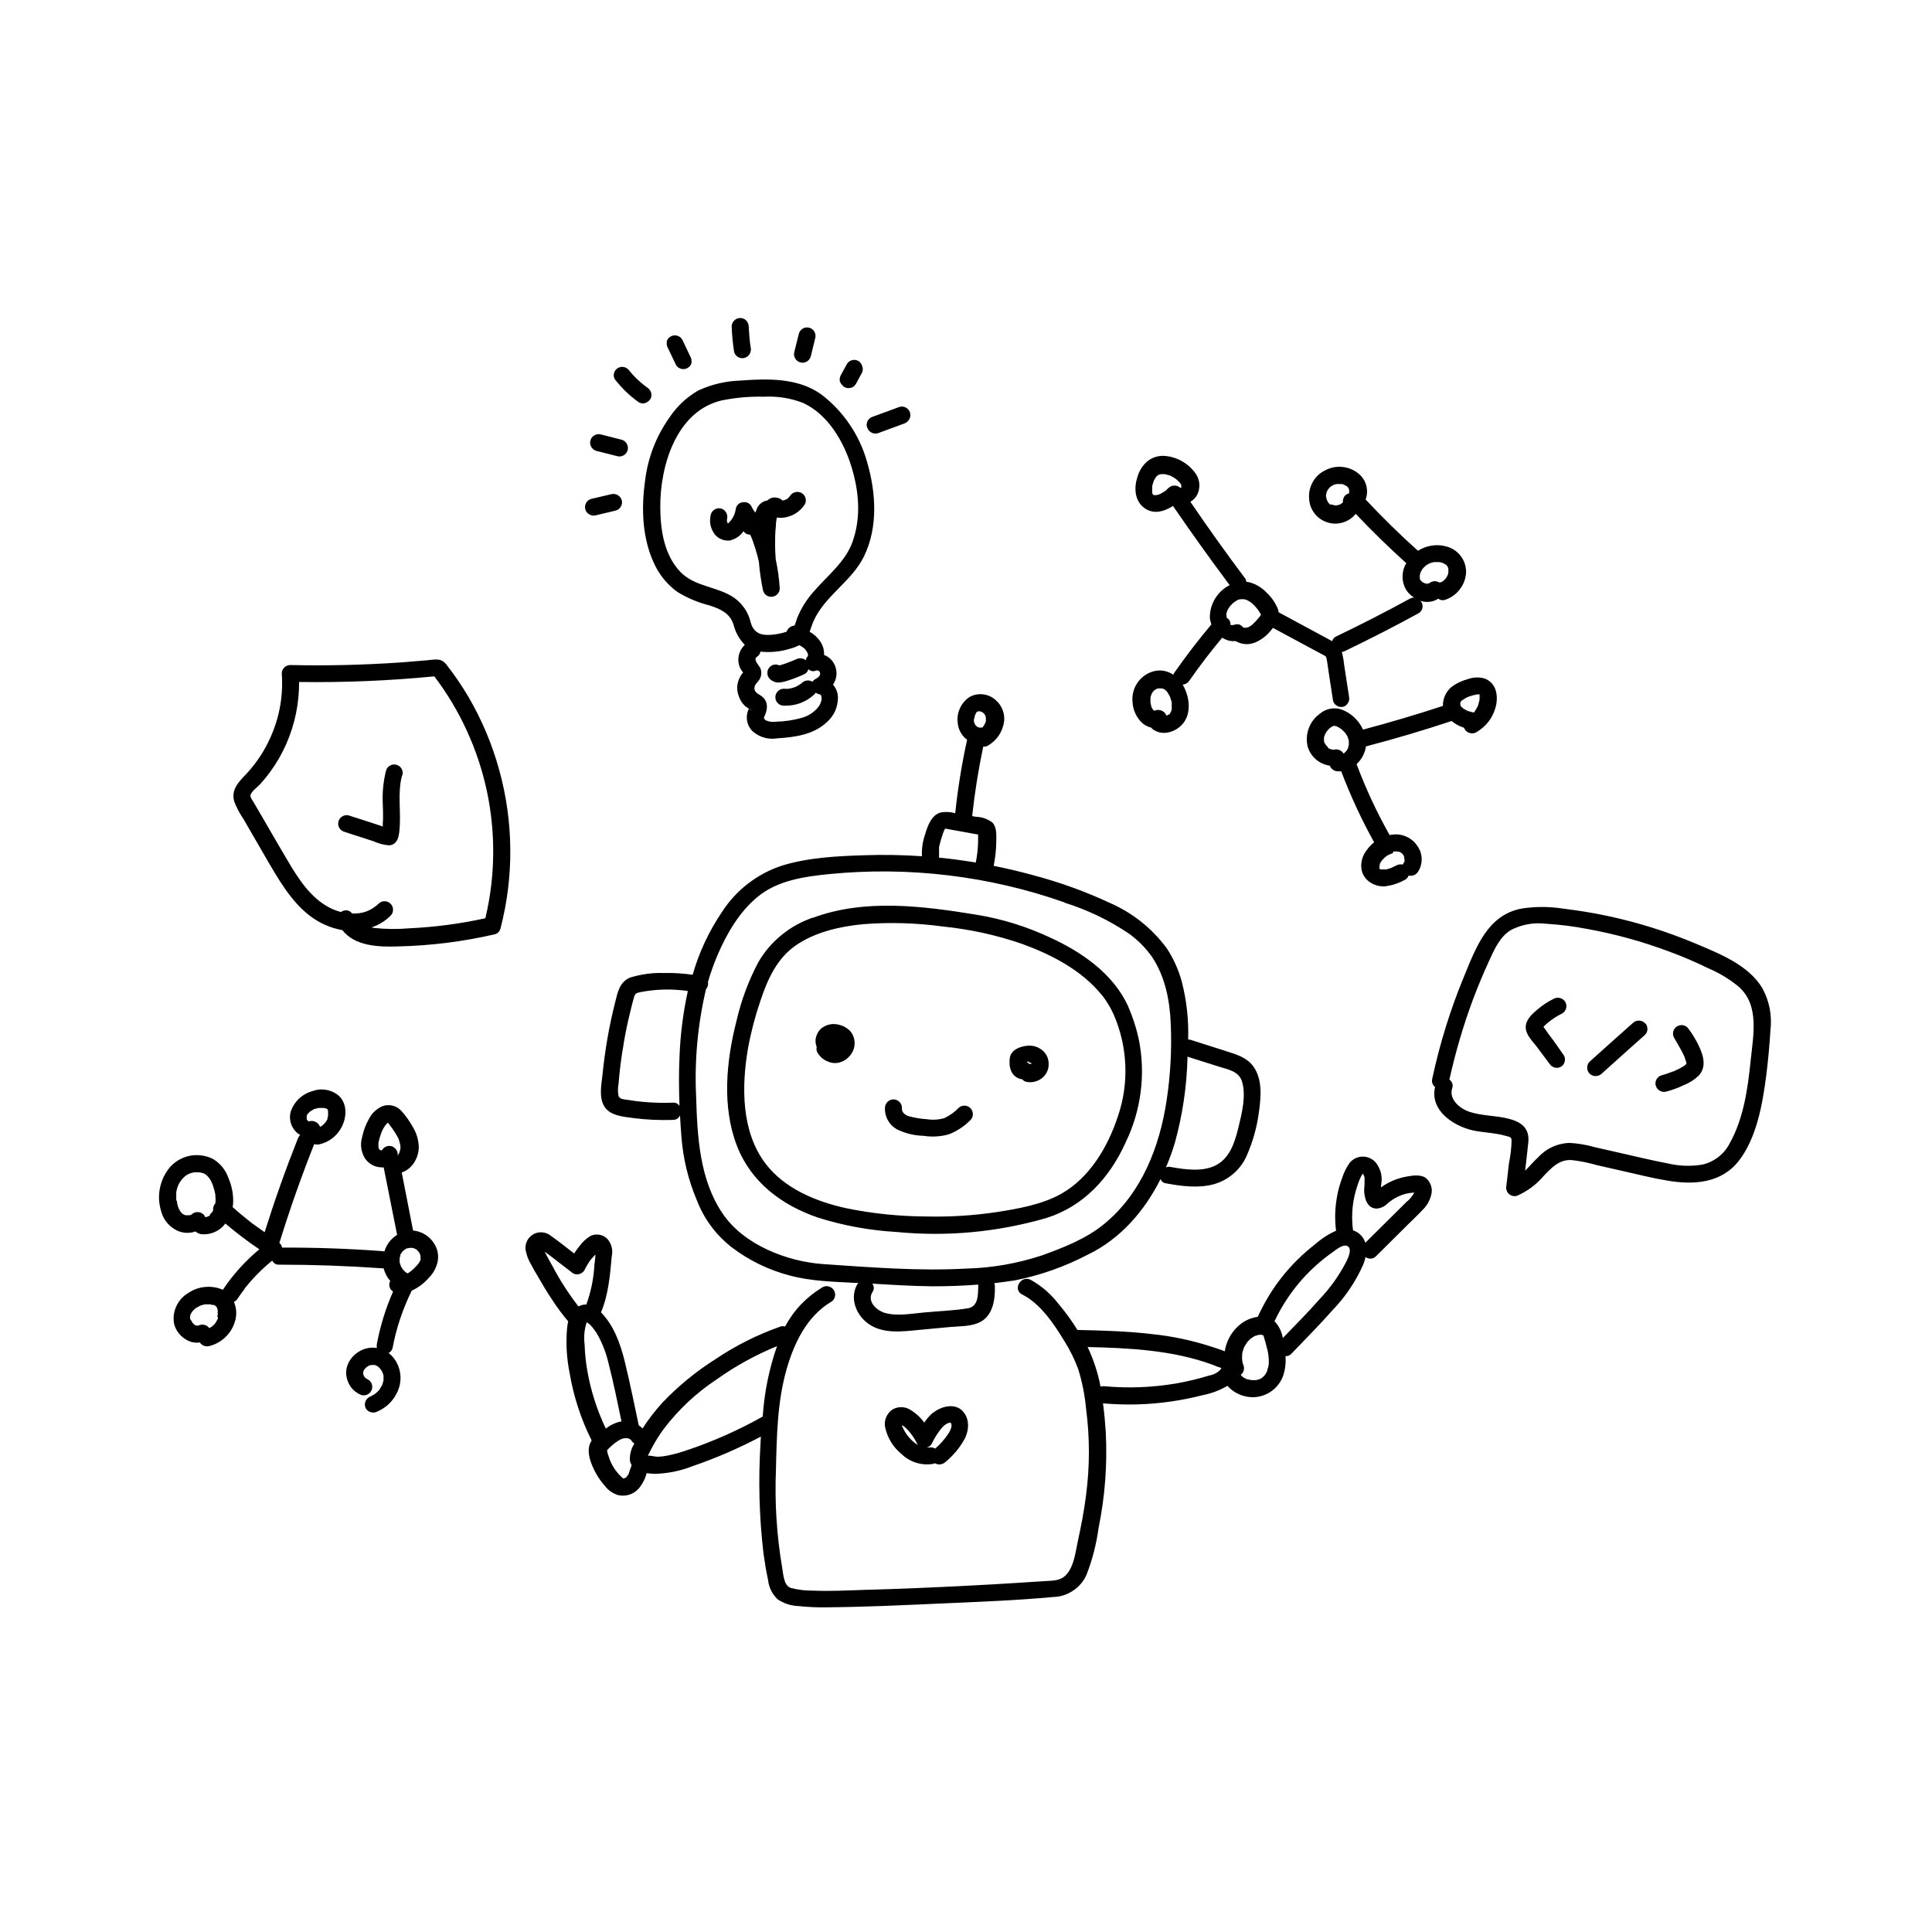 <?xml version="1.0" encoding="UTF-8"?>
<svg xmlns="http://www.w3.org/2000/svg" xmlns:xlink="http://www.w3.org/1999/xlink" width="254" zoomAndPan="magnify" viewBox="0 0 190.5 190.5" height="254" preserveAspectRatio="xMidYMid meet" version="1.0">
  <defs>
    <clipPath id="36cb7d3d17">
      <path d="M 15.422 31.336 L 174.754 31.336 L 174.754 158.504 L 15.422 158.504 Z M 15.422 31.336 " clip-rule="nonzero"></path>
    </clipPath>
  </defs>
  <g clip-path="url(#36cb7d3d17)">
    <path fill="#000000" d="M 85.25 84.328 C 82.562 84.41 79.707 84.551 77.121 85.348 C 75.902 85.746 74.785 86.336 73.77 87.117 C 72.754 87.898 71.898 88.828 71.203 89.902 C 69.902 91.82 68.934 93.891 68.297 96.113 C 67.367 95.98 66.438 95.922 65.5 95.941 C 64.359 95.902 63.242 96.051 62.148 96.387 C 61.086 96.805 60.895 97.871 60.648 98.863 C 60.352 100.031 60.102 101.203 59.895 102.387 C 59.695 103.562 59.531 104.75 59.41 105.938 C 59.309 106.926 59.031 108.168 59.582 109.09 C 60.137 110.008 61.434 110.109 62.434 110.242 C 63.73 110.41 65.035 110.469 66.344 110.426 C 66.672 110.422 66.906 110.277 67.051 109.984 C 67.09 110.676 67.133 111.367 67.188 112.059 C 67.352 114.23 67.855 116.316 68.699 118.32 C 69.414 120.172 70.547 121.715 72.102 122.949 C 73.848 124.285 75.789 125.23 77.918 125.781 C 80.031 126.34 82.172 126.375 84.336 126.496 L 84.633 126.496 C 84.605 126.523 84.582 126.555 84.562 126.586 C 83.746 127.93 84.375 129.602 85.57 130.488 C 87.023 131.566 88.973 131.293 90.656 131.129 L 93.621 130.852 C 94.535 130.766 95.598 130.805 96.449 130.449 C 97.887 129.852 98.129 128.219 98.098 126.832 C 98.098 126.727 98.078 126.621 98.039 126.523 C 98.699 126.445 99.352 126.355 100.012 126.258 C 102.559 125.758 104.977 124.906 107.277 123.703 C 110.477 122.156 112.863 119.398 114.434 116.254 C 114.531 116.512 114.719 116.656 114.992 116.684 C 116.523 116.961 118.156 117.184 119.688 116.766 C 120.395 116.566 121.027 116.23 121.586 115.754 C 122.145 115.281 122.578 114.711 122.887 114.047 C 123.527 112.621 123.945 111.133 124.141 109.586 C 124.344 108.145 124.488 106.402 123.582 105.152 C 122.941 104.262 121.906 103.969 120.918 103.652 L 117.418 102.535 C 117.332 102.512 117.246 102.5 117.156 102.504 C 117.215 100.566 117.008 98.66 116.523 96.781 C 116.203 95.609 115.711 94.516 115.043 93.5 C 113.574 91.523 111.711 90.035 109.457 89.039 C 107.016 87.902 104.492 86.988 101.887 86.301 C 100.594 85.941 99.289 85.637 97.977 85.375 C 98.145 84.543 98.234 83.707 98.238 82.859 C 98.238 82.301 98.289 81.551 97.844 81.098 C 97.367 80.742 96.836 80.559 96.242 80.539 L 95.863 80.473 C 95.863 80.473 95.863 80.473 95.863 80.441 C 96.109 78.145 96.473 75.871 96.953 73.613 C 97.129 73.637 97.293 73.602 97.441 73.504 C 98.25 73.012 98.758 72.301 98.965 71.379 C 99.062 70.938 99.035 70.504 98.887 70.074 C 98.738 69.648 98.492 69.289 98.145 69 C 97.793 68.695 97.387 68.516 96.926 68.465 C 96.465 68.41 96.027 68.496 95.617 68.715 C 95.195 68.988 94.879 69.355 94.664 69.812 C 94.449 70.266 94.371 70.746 94.43 71.246 C 94.48 71.855 94.727 72.367 95.172 72.789 C 95.23 72.844 95.293 72.895 95.359 72.941 C 94.832 75.336 94.441 77.75 94.188 80.188 C 93.727 80.055 93.262 80.027 92.789 80.105 C 91.828 80.344 91.461 81.453 91.207 82.301 C 90.973 82.992 90.871 83.699 90.906 84.426 C 89.023 84.297 87.137 84.266 85.25 84.328 Z M 67 104.242 C 66.926 105.848 66.941 107.449 67 109.055 C 66.844 108.812 66.621 108.703 66.332 108.727 C 65.359 108.762 64.387 108.734 63.418 108.648 C 62.926 108.602 62.438 108.543 61.953 108.457 C 61.641 108.41 61.125 108.414 60.992 108.078 C 60.91 107.676 60.91 107.27 60.992 106.863 C 61.031 106.383 61.074 105.91 61.129 105.43 C 61.238 104.473 61.383 103.52 61.551 102.566 C 61.719 101.609 61.918 100.68 62.141 99.777 C 62.254 99.309 62.371 98.84 62.5 98.383 C 62.629 97.926 62.723 97.93 63.148 97.824 C 64.699 97.527 66.262 97.488 67.824 97.715 C 67.352 99.867 67.078 102.043 67 104.242 Z M 95.43 129.004 C 94.016 129.238 92.539 129.273 91.109 129.414 C 89.871 129.523 88.492 129.801 87.27 129.461 C 86.465 129.234 85.465 128.348 86.012 127.426 C 86.207 127.141 86.207 126.855 86.012 126.57 C 87.984 126.691 89.961 126.812 91.945 126.832 C 93.449 126.832 94.957 126.785 96.457 126.664 C 96.453 126.719 96.453 126.77 96.457 126.824 C 96.434 127.684 96.473 128.828 95.43 129.004 Z M 117.086 104.434 C 117.086 104.355 117.086 104.27 117.086 104.191 L 120.215 105.18 C 121.086 105.457 122.109 105.613 122.449 106.59 C 122.906 108 122.449 109.781 122.113 111.164 C 121.777 112.547 121.305 114.113 119.984 114.848 C 118.664 115.586 116.879 115.328 115.43 115.066 C 115.27 115.035 115.117 115.051 114.965 115.109 C 115.309 114.305 115.605 113.484 115.855 112.645 C 116.594 109.957 117.004 107.219 117.086 104.434 Z M 104.949 89 C 107.203 89.703 109.305 90.711 111.266 92.02 C 112.168 92.664 112.941 93.438 113.586 94.34 C 114.898 96.32 115.348 98.652 115.441 100.988 C 115.547 103.504 115.41 106.012 115.031 108.504 C 114.34 113.086 112.57 117.652 108.887 120.676 C 107.121 122.137 104.879 123.012 102.738 123.785 C 100.309 124.586 97.816 125.02 95.262 125.086 C 90.594 125.344 85.844 124.961 81.188 124.645 C 77.605 124.398 73.363 122.75 71.281 119.699 C 68.977 116.355 68.754 112.055 68.641 108.145 C 68.469 104.57 68.793 101.039 69.609 97.551 C 69.785 97.336 69.852 97.09 69.809 96.816 C 70.07 95.914 70.383 95.031 70.754 94.168 C 71.66 92.043 72.91 89.898 74.723 88.414 C 76.699 86.797 79.328 86.43 81.793 86.184 C 85.707 85.801 89.617 85.844 93.52 86.312 C 97.426 86.785 101.234 87.668 104.945 88.973 Z M 96.176 70.527 Z M 96.176 70.477 C 96.18 70.492 96.18 70.504 96.176 70.52 C 96.176 70.52 96.176 70.477 96.176 70.477 Z M 96.07 70.848 C 96.074 70.84 96.074 70.828 96.07 70.816 C 96.07 70.742 96.105 70.664 96.125 70.594 L 96.125 70.531 C 96.16 70.465 96.195 70.398 96.234 70.336 L 96.234 70.293 L 96.316 70.207 C 96.332 70.191 96.348 70.18 96.367 70.168 L 96.418 70.137 L 96.613 70.137 L 96.758 70.176 C 96.82 70.207 96.879 70.242 96.938 70.281 C 96.988 70.32 97.035 70.367 97.078 70.414 C 97.078 70.469 97.137 70.52 97.172 70.578 C 97.172 70.621 97.172 70.699 97.211 70.75 C 97.25 70.801 97.211 70.75 97.211 70.793 C 97.211 70.84 97.211 70.938 97.211 71.004 L 97.211 71.082 C 97.211 71.156 97.168 71.23 97.145 71.301 L 97.109 71.375 C 97.07 71.445 97.027 71.52 96.98 71.59 C 96.961 71.613 96.941 71.637 96.926 71.664 L 96.848 71.746 C 96.793 71.738 96.738 71.738 96.688 71.746 L 96.59 71.746 L 96.473 71.715 L 96.395 71.68 L 96.312 71.629 L 96.199 71.523 C 96.191 71.508 96.184 71.492 96.172 71.48 C 96.172 71.48 96.145 71.48 96.145 71.445 C 96.145 71.414 96.145 71.391 96.098 71.355 C 96.055 71.324 96.098 71.355 96.07 71.316 L 96.07 71.285 C 96.07 71.238 96.043 71.195 96.031 71.152 C 96.035 71.125 96.035 71.102 96.031 71.078 C 96.031 71.012 96.031 70.949 96.031 70.883 C 96.035 70.871 96.035 70.859 96.031 70.848 C 96.078 70.898 96.07 70.945 96.082 70.848 Z M 93.215 81.711 Z M 92.594 84.328 C 92.594 84.281 92.594 84.234 92.594 84.188 L 92.594 83.602 C 92.594 83.457 92.652 83.305 92.684 83.16 C 92.758 82.844 92.852 82.531 92.969 82.223 C 92.969 82.156 93.02 82.098 93.043 82.035 L 93.043 82 L 93.125 81.824 C 93.148 81.785 93.168 81.75 93.188 81.711 L 93.258 81.711 L 93.82 81.816 L 95.211 82.062 C 95.617 82.137 96.031 82.223 96.445 82.285 C 96.445 82.453 96.445 82.613 96.445 82.781 C 96.445 83.543 96.367 84.301 96.211 85.047 C 95.008 84.844 93.797 84.684 92.582 84.559 C 92.582 84.48 92.586 84.402 92.594 84.328 Z M 83.727 101.555 C 84.035 101.863 84.211 102.234 84.258 102.668 C 84.301 103.098 84.207 103.5 83.973 103.863 C 83.867 104.031 83.742 104.184 83.598 104.316 C 83.402 104.488 83.188 104.621 82.941 104.711 C 82.539 104.859 82.137 104.859 81.734 104.711 C 81.258 104.547 80.883 104.246 80.617 103.812 C 80.508 103.629 80.48 103.434 80.527 103.223 C 80.496 103.145 80.469 103.066 80.449 102.984 C 80.371 102.617 80.418 102.27 80.586 101.934 C 80.676 101.738 80.801 101.566 80.965 101.422 C 81.215 101.215 81.5 101.078 81.816 101.012 C 82.137 100.945 82.453 100.961 82.766 101.055 C 83.133 101.137 83.453 101.312 83.727 101.57 Z M 100.789 106.406 C 100.891 106.543 101.027 106.633 101.195 106.668 C 101.367 106.703 101.535 106.719 101.711 106.707 C 101.945 106.684 102.172 106.625 102.387 106.527 C 102.691 106.383 102.941 106.168 103.129 105.883 C 103.316 105.586 103.41 105.262 103.402 104.914 C 103.402 104.371 103.199 103.922 102.789 103.57 C 102.609 103.422 102.41 103.309 102.195 103.223 C 101.93 103.125 101.652 103.086 101.367 103.105 C 100.652 103.16 99.766 103.461 99.586 104.223 C 99.547 104.418 99.535 104.617 99.547 104.816 C 99.543 105.023 99.574 105.227 99.641 105.426 C 99.715 105.691 99.855 105.918 100.062 106.098 C 100.27 106.281 100.512 106.387 100.789 106.422 Z M 101.559 104.789 L 101.684 104.789 C 101.684 104.789 101.684 104.789 101.684 104.836 L 101.684 104.906 L 101.492 104.906 C 101.418 104.82 101.328 104.75 101.223 104.699 L 101.363 104.66 Z M 93.176 110.215 C 93.684 109.973 94.129 109.648 94.516 109.246 C 94.684 109.09 94.879 109.016 95.102 109.02 C 95.328 109.023 95.523 109.105 95.68 109.266 C 95.84 109.426 95.922 109.617 95.926 109.84 C 95.93 110.066 95.855 110.262 95.703 110.426 C 95.09 111.055 94.375 111.527 93.562 111.848 C 92.73 112.078 91.891 112.125 91.043 111.992 C 90.133 111.969 89.266 111.754 88.449 111.359 C 88.062 111.145 87.766 110.848 87.551 110.469 C 87.336 110.086 87.238 109.676 87.258 109.238 C 87.262 109.012 87.348 108.816 87.508 108.652 C 87.672 108.492 87.867 108.41 88.098 108.402 C 88.324 108.406 88.523 108.488 88.684 108.652 C 88.848 108.812 88.93 109.008 88.934 109.238 C 88.891 109.652 89.195 109.93 89.637 110.07 C 90.219 110.227 90.809 110.324 91.41 110.359 C 92.008 110.449 92.598 110.406 93.176 110.23 Z M 80.148 90.48 C 79.02 90.867 77.996 91.434 77.07 92.188 C 76.148 92.938 75.387 93.828 74.785 94.852 C 73.801 96.711 73.074 98.664 72.609 100.715 C 71.609 104.617 71.172 109.133 72.664 112.98 C 74.047 116.57 77.086 118.836 80.645 120.055 C 83.156 120.848 85.727 121.32 88.352 121.473 C 93.363 121.957 98.289 121.504 103.129 120.113 C 106.84 118.969 109.422 116.125 110.988 112.652 C 111.746 111.086 112.238 109.441 112.465 107.715 C 112.691 105.988 112.637 104.273 112.305 102.566 C 112.062 101.414 111.703 100.297 111.234 99.219 C 109.773 96.008 106.641 93.855 103.516 92.43 C 101.215 91.355 98.816 90.609 96.312 90.199 C 91.07 89.344 85.273 88.582 80.148 90.5 Z M 108.617 98.07 C 109.098 98.672 109.492 99.324 109.809 100.027 C 110.5 101.617 110.883 103.277 110.957 105.008 C 111.031 106.738 110.789 108.422 110.23 110.062 C 109.25 113.074 107.438 116.148 104.609 117.73 C 102.723 118.777 100.379 119.188 98.266 119.516 C 95.988 119.855 93.691 120 91.387 119.949 C 88.691 119.941 86.023 119.664 83.383 119.121 C 80.434 118.461 77.367 117.207 75.48 114.73 C 73.078 111.57 73.113 107.102 73.754 103.375 C 74.043 101.789 74.449 100.234 74.969 98.711 C 75.668 96.605 76.594 94.496 78.496 93.199 C 80.395 91.898 82.836 91.34 85.133 91.125 C 87.75 90.922 90.359 91 92.957 91.355 C 95.633 91.625 98.242 92.195 100.781 93.07 C 103.66 94.117 106.641 95.652 108.617 98.086 Z M 140.535 116.109 C 139.977 115.781 139.238 115.918 138.656 116.02 C 138.039 116.133 137.453 116.336 136.895 116.625 C 136.652 116.758 136.422 116.902 136.195 117.062 C 136.188 117.059 136.18 117.059 136.168 117.062 C 136.168 116.828 136.227 116.594 136.23 116.414 C 136.258 115.875 136.129 115.371 135.844 114.91 C 135.781 114.793 135.699 114.684 135.609 114.582 C 135.516 114.484 135.414 114.395 135.301 114.32 C 135.188 114.246 135.066 114.188 134.941 114.141 C 134.812 114.094 134.68 114.066 134.547 114.051 C 134.41 114.039 134.277 114.043 134.141 114.059 C 134.008 114.078 133.879 114.113 133.754 114.164 C 133.625 114.215 133.508 114.277 133.398 114.359 C 133.289 114.438 133.188 114.527 133.102 114.629 C 132.762 115.102 132.508 115.613 132.336 116.164 C 132.133 116.695 131.98 117.234 131.871 117.793 C 131.633 118.973 131.59 120.16 131.738 121.355 C 130.992 121.688 130.312 122.121 129.703 122.664 C 127.215 124.59 125.32 126.98 124.023 129.84 C 123.18 129.965 122.469 130.336 121.883 130.957 C 121.277 131.605 120.906 132.367 120.766 133.242 C 120.391 133.082 119.988 132.965 119.648 132.848 C 117.648 132.184 115.598 131.746 113.5 131.535 C 111.094 131.254 108.668 131.191 106.238 131.137 C 105.68 130.234 105.059 129.379 104.375 128.57 C 103.621 127.59 102.707 126.797 101.625 126.191 C 100.664 125.711 99.816 127.148 100.781 127.633 C 102.594 128.543 103.918 130.539 104.941 132.219 C 105.496 133.098 105.953 134.027 106.316 135.004 C 106.711 136.277 106.969 137.578 107.09 138.906 C 107.461 141.742 107.461 144.578 107.09 147.41 C 106.902 148.934 106.609 150.445 106.281 151.945 C 106.039 153.059 105.879 154.73 104.902 155.484 C 104.383 155.887 103.637 155.859 103.016 155.902 L 100.402 156.07 C 98.727 156.176 97.008 156.277 95.316 156.359 C 91.965 156.535 88.609 156.672 85.258 156.766 C 83.582 156.816 81.902 156.914 80.199 156.84 C 79.453 156.852 78.719 156.766 77.996 156.582 C 77.254 156.332 77.25 155.25 77.125 154.586 C 76.578 151.363 76.375 148.113 76.512 144.848 C 76.59 141.547 76.648 138.188 77.566 134.992 C 78.293 132.445 79.566 129.785 81.93 128.379 C 82.133 128.266 82.262 128.094 82.32 127.871 C 82.379 127.645 82.348 127.434 82.23 127.234 C 82.113 127.035 81.941 126.906 81.719 126.848 C 81.492 126.789 81.281 126.82 81.082 126.938 C 79.508 127.891 78.285 129.176 77.41 130.797 C 77.262 130.75 77.117 130.75 76.969 130.797 C 74.668 131.605 72.508 132.691 70.484 134.059 C 68.594 135.258 66.875 136.672 65.328 138.293 C 64.598 139.09 63.938 139.945 63.355 140.855 C 63.246 140.734 63.121 140.629 62.984 140.543 C 62.539 138.461 62.121 136.371 61.617 134.309 C 61.188 132.551 60.555 130.719 59.258 129.402 C 59.996 127.668 60.152 125.73 60.32 123.875 C 60.445 123.277 60.328 122.734 59.961 122.242 C 59.746 121.988 59.477 121.824 59.148 121.758 C 58.82 121.688 58.508 121.727 58.207 121.875 C 57.766 122.152 57.391 122.504 57.09 122.934 C 56.918 123.152 56.762 123.367 56.609 123.598 C 55.848 123.004 55.09 122.398 54.309 121.848 C 54.062 121.648 53.785 121.539 53.473 121.512 C 53.16 121.484 52.867 121.547 52.594 121.699 C 52.32 121.855 52.113 122.07 51.973 122.352 C 51.832 122.629 51.785 122.926 51.824 123.234 C 51.918 123.762 52.102 124.254 52.383 124.711 C 52.59 125.098 52.797 125.477 53.016 125.828 C 53.492 126.656 53.988 127.5 54.52 128.273 C 54.98 128.977 55.48 129.648 56.027 130.289 C 55.98 130.488 55.945 130.695 55.922 130.902 C 55.785 132.41 55.867 133.91 56.168 135.395 C 56.562 137.711 57.281 139.918 58.332 142.02 L 58.332 142.051 C 57.688 142.996 58.273 144.359 58.75 145.254 C 59.008 145.719 59.316 146.152 59.672 146.547 C 60.016 146.988 60.457 147.285 60.996 147.434 C 61.363 147.508 61.723 147.488 62.074 147.371 C 62.43 147.254 62.727 147.055 62.977 146.777 C 63.352 146.324 63.613 145.82 63.762 145.254 C 64.031 145.293 64.301 145.316 64.574 145.324 C 65.836 145.293 67.059 145.043 68.234 144.586 C 70.574 143.785 72.84 142.809 75.023 141.652 L 74.992 142.277 C 74.762 145.914 74.855 149.543 75.281 153.164 C 75.402 154.039 75.543 154.922 75.734 155.785 C 75.816 156.539 76.137 157.18 76.684 157.703 C 77.32 158.125 78.023 158.344 78.785 158.367 C 79.738 158.469 80.691 158.508 81.648 158.484 C 85.355 158.449 89.066 158.277 92.777 158.109 C 96.488 157.945 100.172 157.809 103.852 157.469 C 104.57 157.449 105.227 157.238 105.824 156.832 C 106.422 156.43 106.863 155.898 107.148 155.238 C 107.715 153.773 108.105 152.258 108.316 150.699 C 108.957 147.562 109.195 144.398 109.031 141.199 C 108.969 140.258 108.887 139.316 108.758 138.379 L 108.84 138.379 C 111.043 138.57 113.242 138.512 115.43 138.195 C 116.504 138.043 117.57 137.832 118.621 137.559 C 119.473 137.391 120.277 137.086 121.031 136.648 C 121.367 137.027 121.77 137.312 122.234 137.508 C 122.703 137.703 123.191 137.789 123.695 137.766 C 124.047 137.742 124.383 137.668 124.711 137.535 C 125.035 137.402 125.332 137.223 125.598 136.992 C 125.863 136.762 126.086 136.496 126.266 136.195 C 126.441 135.895 126.566 135.57 126.641 135.227 C 126.758 134.73 126.793 134.227 126.754 133.719 C 126.996 133.727 127.195 133.645 127.355 133.461 C 128.695 132.062 130.078 130.672 131.355 129.227 C 132.645 127.895 133.664 126.383 134.422 124.691 C 134.516 124.449 134.594 124.199 134.645 123.941 C 134.801 124.062 134.98 124.117 135.184 124.102 C 135.383 124.086 135.551 124.004 135.688 123.859 L 138.746 120.82 C 139.238 120.328 139.75 119.855 140.227 119.348 C 140.672 118.926 140.969 118.418 141.121 117.824 C 141.207 117.508 141.199 117.191 141.09 116.879 C 140.984 116.562 140.797 116.309 140.535 116.109 Z M 59.008 123.355 L 59.047 123.312 C 59.07 123.355 59.047 123.387 59.008 123.355 Z M 58.75 123.238 Z M 53.543 123.066 Z M 53.328 123.117 Z M 54.445 124.789 C 54.234 124.41 54.023 124.031 53.82 123.648 L 53.711 123.426 L 54.105 123.707 L 54.828 124.266 L 56.504 125.555 C 56.699 125.66 56.906 125.684 57.121 125.625 C 57.336 125.566 57.504 125.441 57.621 125.254 C 57.801 124.883 58.012 124.531 58.254 124.199 C 58.293 124.148 58.508 123.91 58.707 123.695 C 58.707 124.043 58.645 124.383 58.609 124.73 C 58.539 126.07 58.27 127.371 57.812 128.633 C 57.535 128.617 57.277 128.684 57.039 128.82 C 56.059 127.555 55.195 126.215 54.453 124.797 Z M 57.895 135.066 C 57.754 134.242 57.672 133.41 57.645 132.574 C 57.555 131.867 57.609 131.172 57.812 130.488 L 57.879 130.383 C 57.941 130.445 58.09 130.527 58.164 130.602 C 58.488 130.934 58.762 131.309 58.984 131.715 C 59.438 132.559 59.773 133.445 59.992 134.379 C 60.488 136.289 60.875 138.227 61.281 140.156 C 61.188 140.168 61.098 140.184 61.008 140.207 C 60.539 140.344 60.117 140.562 59.734 140.863 C 58.852 139.016 58.238 137.082 57.895 135.066 Z M 59.852 142.988 Z M 62.035 145.219 C 61.969 145.379 61.875 145.523 61.758 145.648 L 61.719 145.684 L 61.617 145.742 L 61.527 145.777 L 61.461 145.777 L 61.395 145.738 L 61.355 145.703 C 60.723 145.133 60.277 144.438 60.02 143.625 C 59.938 143.422 59.883 143.211 59.855 142.996 C 59.855 143.039 59.855 142.996 59.855 142.996 L 59.957 142.891 C 60.242 142.594 60.555 142.332 60.895 142.102 L 61.129 141.965 L 61.266 141.898 L 61.348 141.867 L 61.562 141.812 C 61.645 141.809 61.727 141.809 61.809 141.812 L 61.887 141.812 L 62.074 141.879 C 62.148 141.93 62.254 142.02 62.16 141.918 L 62.219 141.984 C 62.219 141.984 62.219 141.984 62.25 142.035 C 62.324 142.16 62.43 142.258 62.555 142.332 C 62.23 142.844 62.082 143.398 62.109 144.004 C 62.137 144.172 62.195 144.324 62.289 144.469 C 62.266 144.52 62.242 144.57 62.227 144.625 C 62.152 144.812 62.047 145.148 62.008 145.238 Z M 67.836 142.957 C 67.199 143.188 66.547 143.371 65.883 143.512 C 65.543 143.582 65.203 143.625 64.859 143.637 C 64.562 143.637 64.176 143.512 63.891 143.535 C 63.891 143.48 63.941 143.426 63.969 143.363 C 64.105 143.09 64.242 142.805 64.395 142.543 C 64.691 142.008 65.02 141.488 65.379 140.988 C 66.855 139.023 68.625 137.359 70.676 136.004 C 72.531 134.684 74.512 133.594 76.617 132.734 C 75.832 134.984 75.363 137.301 75.207 139.676 C 72.844 141.004 70.379 142.102 67.809 142.973 Z M 134.477 115.633 C 134.477 115.668 134.477 115.68 134.426 115.672 C 134.375 115.668 134.441 115.633 134.449 115.652 Z M 124.551 131.555 C 124.523 131.508 124.551 131.555 124.551 131.555 Z M 124.406 131.516 Z M 120.324 135.078 C 120.008 135.375 119.637 135.562 119.207 135.637 C 118.129 135.965 117.031 136.227 115.918 136.422 C 113.578 136.812 111.23 136.902 108.867 136.684 C 108.75 136.672 108.633 136.684 108.516 136.723 C 108.258 135.367 107.832 134.066 107.242 132.82 C 111.367 132.918 115.559 133.121 119.477 134.535 C 119.707 134.613 119.945 134.738 120.18 134.805 C 120.414 134.871 120.492 134.871 120.324 135.066 Z M 125.105 134.469 C 125.105 134.484 125.105 134.5 125.105 134.516 C 125.094 134.598 125.074 134.684 125.055 134.766 C 125.027 134.875 124.992 134.988 124.953 135.102 L 124.953 135.172 C 124.926 135.238 124.895 135.301 124.859 135.363 L 124.77 135.508 C 124.754 135.523 124.742 135.543 124.734 135.562 L 124.68 135.625 C 124.641 135.668 124.602 135.711 124.555 135.754 L 124.488 135.812 C 124.465 135.828 124.441 135.844 124.422 135.863 L 124.309 135.93 L 124.176 135.996 C 124.07 136.023 123.969 136.059 123.863 136.082 L 123.699 136.082 C 123.594 136.086 123.484 136.086 123.375 136.082 L 123.148 136.035 L 123.02 135.996 L 122.934 135.996 C 122.84 135.953 122.75 135.906 122.66 135.852 C 122.629 135.836 122.602 135.816 122.57 135.793 C 122.543 135.773 122.52 135.754 122.492 135.73 C 122.438 135.68 122.387 135.621 122.336 135.562 C 122.473 135.461 122.566 135.332 122.621 135.172 C 122.672 135.016 122.676 134.855 122.629 134.691 C 122.59 134.574 122.551 134.465 122.523 134.348 C 122.492 134.23 122.488 134.184 122.484 134.156 C 122.465 133.949 122.465 133.742 122.484 133.531 C 122.484 133.512 122.484 133.488 122.484 133.465 C 122.484 133.406 122.512 133.344 122.527 133.289 C 122.551 133.191 122.578 133.102 122.609 133.008 L 122.648 132.902 C 122.648 132.863 122.699 132.801 122.695 132.809 C 122.75 132.699 122.812 132.594 122.879 132.488 C 122.906 132.441 122.945 132.391 122.98 132.34 L 123.18 132.129 C 123.219 132.09 123.27 132.051 123.309 132.004 L 123.371 131.961 C 123.453 131.898 123.551 131.836 123.645 131.781 L 123.809 131.699 L 123.84 131.699 C 123.941 131.664 124.039 131.637 124.141 131.613 L 124.387 131.613 L 124.5 131.648 C 124.5 131.648 124.574 131.711 124.539 131.648 L 124.582 131.699 C 124.582 131.699 124.582 131.738 124.617 131.77 L 124.617 131.82 C 124.723 132.133 124.809 132.461 124.887 132.785 C 125.055 133.336 125.129 133.895 125.105 134.469 Z M 132.711 124.473 C 132.008 125.812 131.137 127.035 130.09 128.129 C 128.938 129.441 127.703 130.68 126.488 131.934 C 126.391 131.348 126.148 130.828 125.762 130.375 L 125.664 130.289 C 126.984 127.512 128.898 125.234 131.414 123.457 C 131.738 123.238 132.531 122.531 132.973 122.949 C 133.309 123.309 132.867 124.16 132.711 124.473 Z M 138.762 118.434 C 137.383 119.797 136.004 121.164 134.625 122.539 C 134.578 122.387 134.512 122.242 134.43 122.109 C 134.184 121.723 133.844 121.457 133.41 121.316 C 133.207 119.777 133.363 118.273 133.879 116.805 C 133.98 116.469 134.121 116.145 134.293 115.836 C 134.312 115.797 134.336 115.758 134.359 115.719 C 134.414 115.797 134.48 115.887 134.48 115.891 C 134.512 115.961 134.535 116.035 134.547 116.113 C 134.562 116.508 134.551 116.898 134.508 117.289 C 134.508 118.086 134.773 119.18 135.766 119.168 C 136.188 119.125 136.547 118.945 136.84 118.641 C 137.121 118.406 137.422 118.203 137.746 118.039 C 138.031 117.895 138.324 117.785 138.633 117.703 C 138.906 117.645 139.18 117.605 139.457 117.59 C 139.273 117.918 139.043 118.207 138.762 118.457 Z M 91.98 139.305 C 91.652 139.59 91.371 139.91 91.137 140.273 C 90.758 139.754 90.289 139.328 89.738 138.996 C 89.469 138.832 89.176 138.75 88.859 138.75 C 88.543 138.75 88.25 138.832 87.977 138.996 C 87.711 139.188 87.512 139.43 87.383 139.73 C 87.254 140.035 87.215 140.348 87.262 140.668 C 87.496 141.781 88.055 142.695 88.941 143.414 C 89.348 143.797 89.82 144.07 90.355 144.234 C 90.895 144.398 91.438 144.434 91.992 144.344 C 92.059 144.332 92.117 144.312 92.176 144.277 C 92.344 144.375 92.523 144.414 92.715 144.391 C 92.906 144.371 93.074 144.293 93.215 144.16 C 93.98 143.535 94.605 142.793 95.086 141.93 C 95.566 141.039 95.645 139.867 94.887 139.102 C 94.125 138.34 92.824 138.641 91.98 139.324 Z M 88.91 140.379 C 88.91 140.379 88.969 140.375 88.91 140.379 Z M 88.828 140.43 C 88.801 140.43 88.777 140.367 88.828 140.43 Z M 88.988 140.719 C 88.961 140.656 88.945 140.594 88.934 140.523 C 89.012 140.574 89.113 140.625 89.176 140.676 C 89.703 141.148 90.121 141.707 90.426 142.348 C 90.449 142.398 90.48 142.441 90.52 142.48 C 90.418 142.426 90.316 142.363 90.219 142.293 C 89.684 141.867 89.273 141.344 88.996 140.719 Z M 93.82 140.508 L 93.82 140.535 C 93.82 140.535 93.82 140.699 93.82 140.668 C 93.746 140.965 93.617 141.23 93.434 141.473 C 93.086 141.977 92.684 142.43 92.219 142.832 C 92.016 142.723 91.801 142.688 91.57 142.734 C 91.504 142.738 91.434 142.738 91.363 142.734 C 91.594 142.68 91.766 142.555 91.879 142.348 C 92.133 141.801 92.453 141.293 92.836 140.824 C 93 140.625 93.195 140.465 93.426 140.348 C 93.516 140.301 93.609 140.277 93.707 140.281 C 93.707 140.281 93.613 140.246 93.707 140.281 C 93.801 140.312 93.707 140.223 93.773 140.336 C 93.73 140.285 93.773 140.336 93.773 140.336 C 93.773 140.336 93.801 140.438 93.809 140.457 Z M 96.266 71.5 C 96.266 71.5 96.266 71.5 96.266 71.469 C 96.266 71.469 96.25 71.461 96.266 71.5 Z M 96.547 70.109 Z M 96.086 70.859 L 96.086 70.801 C 96.09 70.82 96.09 70.844 96.086 70.867 Z M 96.137 71.297 C 96.152 71.312 96.164 71.336 96.172 71.355 L 96.145 71.301 Z M 173.77 97.43 C 172.391 95.148 169.566 94.043 167.219 93.051 C 164.43 91.875 161.555 90.969 158.59 90.332 C 157.098 90.008 155.594 89.773 154.082 89.586 C 152.734 89.379 151.387 89.379 150.039 89.586 C 146.688 90.207 145.535 93.43 144.379 96.227 C 143.02 99.508 141.969 102.887 141.223 106.363 C 141.145 106.691 141.238 106.965 141.5 107.18 C 140.941 109.59 143.535 111.207 145.621 111.535 C 146.258 111.637 146.895 111.691 147.531 111.793 C 147.887 111.848 148.238 111.926 148.582 112.027 C 148.895 112.121 149.012 112.109 149.047 112.422 C 149.031 113.188 148.945 113.945 148.789 114.691 C 148.691 115.5 148.605 116.305 148.508 117.113 C 148.512 117.242 148.539 117.363 148.598 117.48 C 148.656 117.598 148.738 117.695 148.844 117.773 C 148.945 117.852 149.062 117.902 149.191 117.93 C 149.316 117.953 149.445 117.949 149.57 117.914 C 150.594 117.465 151.465 116.82 152.191 115.973 C 152.969 115.16 153.738 114.301 154.984 114.387 C 155.824 114.484 156.652 114.652 157.461 114.887 L 159.914 115.445 C 161.414 115.781 162.906 116.164 164.418 116.414 C 167.035 116.855 169.77 116.672 171.496 114.402 C 173.223 112.133 173.793 108.855 174.156 106.039 C 174.344 104.551 174.48 103.055 174.57 101.578 C 174.738 100.113 174.473 98.73 173.77 97.43 Z M 172.613 104.629 C 172.34 107.328 171.918 110.289 170.574 112.695 C 170.301 113.238 169.926 113.699 169.445 114.074 C 168.969 114.445 168.434 114.703 167.84 114.836 C 166.688 115.023 165.539 114.98 164.402 114.707 C 162.809 114.406 161.234 114.016 159.652 113.66 L 157.199 113.102 C 156.379 112.867 155.543 112.73 154.691 112.691 C 153.484 112.766 152.469 113.246 151.645 114.129 C 151.219 114.523 150.824 115.004 150.383 115.43 C 150.488 114.508 150.598 113.582 150.695 112.641 C 150.844 111.211 149.961 110.598 148.684 110.289 C 147.402 109.977 146.117 110.035 144.898 109.629 C 143.953 109.316 142.836 108.402 143.188 107.309 C 143.246 107.152 143.25 106.992 143.199 106.832 C 143.148 106.672 143.055 106.547 142.914 106.449 C 143.508 103.77 144.277 101.141 145.234 98.566 C 145.727 97.254 146.266 95.965 146.848 94.699 C 147.359 93.582 147.898 92.355 148.984 91.699 C 150.082 91.141 151.242 90.938 152.465 91.086 C 153.824 91.168 155.176 91.34 156.512 91.598 C 159.25 92.094 161.926 92.832 164.531 93.805 C 165.867 94.293 167.168 94.852 168.445 95.477 C 169.539 95.941 170.547 96.551 171.461 97.312 C 173.527 99.148 172.859 102.168 172.613 104.629 Z M 152.773 100.727 C 152.949 100.578 153.137 100.445 153.332 100.324 C 153.559 100.18 153.793 100.051 154.035 99.934 C 154.234 99.812 154.363 99.641 154.422 99.418 C 154.48 99.195 154.453 98.984 154.336 98.785 C 154.215 98.59 154.043 98.465 153.82 98.41 C 153.598 98.352 153.387 98.379 153.188 98.488 C 152.598 98.781 152.059 99.145 151.559 99.57 C 151.035 100.012 150.441 100.559 150.441 101.293 C 150.441 102.031 151.09 102.633 151.5 103.172 L 152.789 104.895 C 152.91 105.082 153.078 105.203 153.289 105.262 C 153.504 105.316 153.711 105.293 153.906 105.191 C 154.098 105.074 154.223 104.91 154.281 104.691 C 154.34 104.477 154.316 104.273 154.211 104.074 L 153.18 102.609 C 153.008 102.375 152.836 102.141 152.656 101.914 C 152.629 101.867 152.324 101.426 152.199 101.262 L 152.199 101.23 C 152.379 101.051 152.57 100.879 152.773 100.719 Z M 152.137 101.281 C 152.137 101.344 152.137 101.316 152.137 101.281 Z M 162.195 100.863 C 162.359 101.027 162.441 101.223 162.441 101.457 C 162.441 101.688 162.359 101.883 162.195 102.047 C 160.777 103.316 159.344 104.582 157.926 105.867 C 157.758 106.023 157.562 106.102 157.332 106.102 C 157.105 106.102 156.906 106.023 156.742 105.867 C 156.578 105.703 156.5 105.504 156.5 105.273 C 156.5 105.043 156.578 104.848 156.742 104.684 C 158.156 103.402 159.586 102.137 161.012 100.863 C 161.18 100.707 161.379 100.629 161.609 100.633 C 161.84 100.641 162.039 100.723 162.199 100.887 Z M 166.312 104.863 C 166.305 104.84 166.305 104.816 166.312 104.797 Z M 167.242 102.598 C 167.801 103.656 168.445 105.035 167.492 106.066 C 167.051 106.484 166.543 106.801 165.973 107.02 C 165.434 107.281 164.875 107.484 164.297 107.633 C 164.074 107.691 163.863 107.664 163.66 107.551 C 163.461 107.434 163.328 107.27 163.262 107.047 C 163.203 106.824 163.23 106.613 163.344 106.414 C 163.461 106.215 163.629 106.086 163.852 106.023 C 164.129 105.953 164.398 105.863 164.664 105.758 L 164.922 105.66 L 164.961 105.66 L 165.047 105.625 L 165.488 105.418 C 165.633 105.348 165.777 105.27 165.918 105.184 L 166.051 105.102 C 166.051 105.102 166.141 105.027 166.152 105.023 C 166.164 105.02 166.27 104.906 166.281 104.914 C 166.281 104.914 166.281 104.941 166.281 104.953 L 166.281 104.918 C 166.281 104.918 166.281 104.883 166.281 104.879 L 166.281 104.805 C 166.281 104.75 166.254 104.688 166.234 104.629 C 166.219 104.566 166.152 104.359 166.102 104.227 L 166.074 104.16 L 166 103.992 C 165.93 103.84 165.855 103.695 165.777 103.559 C 165.559 103.145 165.309 102.75 165.078 102.34 C 164.961 102.141 164.93 101.93 164.988 101.707 C 165.047 101.48 165.176 101.312 165.375 101.195 C 165.578 101.078 165.789 101.047 166.016 101.105 C 166.238 101.164 166.41 101.293 166.527 101.496 C 166.785 101.836 167.031 102.219 167.246 102.621 Z M 46.191 68.715 C 45.531 67.598 44.801 66.527 44 65.508 C 43.48 64.844 42.883 65.039 42.105 65.105 C 41.332 65.172 40.43 65.25 39.637 65.309 C 35.969 65.566 32.301 65.656 28.621 65.574 C 28.391 65.578 28.195 65.66 28.031 65.82 C 27.867 65.984 27.785 66.18 27.785 66.41 C 27.953 68.844 27.48 71.148 26.375 73.324 C 25.832 74.398 25.152 75.375 24.336 76.258 C 23.594 77.051 22.742 77.824 23.102 79.047 C 23.332 79.637 23.625 80.195 23.984 80.719 L 25.168 82.766 C 25.84 83.918 26.492 85.078 27.184 86.215 C 28.371 88.168 29.828 90.188 31.977 91.156 C 32.547 91.418 33.145 91.605 33.762 91.715 C 34.988 93.293 37.312 93.387 39.25 93.32 C 42.469 93.246 45.648 92.848 48.785 92.125 C 49.07 92.043 49.258 91.855 49.344 91.57 C 50.012 89.008 50.336 86.406 50.316 83.758 C 50.297 81.113 49.938 78.516 49.234 75.961 C 48.539 73.414 47.523 70.996 46.191 68.715 Z M 47.867 90.539 C 45.383 91.086 42.871 91.418 40.328 91.535 C 39.203 91.633 38.074 91.621 36.949 91.504 L 36.625 91.445 C 37.355 91.207 37.988 90.816 38.531 90.27 C 38.684 90.105 38.758 89.91 38.754 89.684 C 38.75 89.461 38.668 89.27 38.508 89.109 C 38.352 88.949 38.156 88.867 37.934 88.863 C 37.707 88.859 37.512 88.934 37.344 89.09 C 36.613 89.797 35.738 90.125 34.719 90.07 C 34.5 89.797 34.219 89.703 33.879 89.797 C 33.785 89.82 33.699 89.863 33.625 89.926 C 33.223 89.824 32.844 89.68 32.477 89.488 C 30.594 88.508 29.395 86.605 28.348 84.832 C 27.715 83.773 27.102 82.699 26.48 81.633 L 25.508 79.961 C 25.34 79.68 25.18 79.402 25.016 79.117 C 24.91 78.941 24.672 78.648 24.699 78.426 C 24.742 78.066 25.367 77.625 25.598 77.375 C 25.977 76.965 26.328 76.535 26.656 76.086 C 27.273 75.242 27.793 74.34 28.215 73.383 C 29.074 71.426 29.5 69.383 29.492 67.246 C 33.945 67.309 38.391 67.121 42.824 66.691 C 44.098 68.367 45.172 70.164 46.047 72.082 C 46.922 73.996 47.578 75.984 48.016 78.043 C 48.449 80.102 48.656 82.184 48.629 84.289 C 48.605 86.395 48.348 88.473 47.863 90.52 Z M 39.641 76.465 C 39.156 78.277 39.594 80.18 39.367 82.039 C 39.297 82.652 39.105 83.305 38.367 83.352 C 37.824 83.309 37.309 83.172 36.816 82.945 L 33.938 82.012 C 33.719 81.945 33.559 81.812 33.449 81.613 C 33.34 81.418 33.316 81.207 33.375 80.988 C 33.438 80.773 33.566 80.605 33.762 80.492 C 33.957 80.379 34.164 80.348 34.383 80.402 L 36.441 81.062 L 37.496 81.41 C 37.582 81.434 37.664 81.465 37.742 81.5 C 37.742 81.254 37.742 81.008 37.77 80.77 C 37.77 80.262 37.77 79.754 37.742 79.246 C 37.691 78.156 37.793 77.078 38.055 76.02 C 38.113 75.789 38.242 75.613 38.445 75.496 C 38.648 75.375 38.867 75.348 39.094 75.41 C 39.32 75.473 39.492 75.609 39.605 75.816 C 39.719 76.023 39.738 76.238 39.672 76.465 Z M 121.68 61.57 Z M 121.52 61.57 Z M 131.141 73.84 Z M 130.973 73.742 L 130.914 73.703 C 130.973 73.73 130.984 73.73 130.973 73.73 Z M 130.52 73.012 C 130.52 73.027 130.52 73.043 130.52 73.059 C 130.508 73.035 130.508 73.008 130.52 72.984 Z M 139.969 56.992 C 140.008 57.043 139.969 57.105 139.969 56.992 Z M 140.719 57.68 L 140.668 57.68 C 140.668 57.68 140.668 57.625 140.719 57.652 Z M 140.957 57.629 C 140.988 57.562 141.043 57.562 140.957 57.602 Z M 142.871 56.445 L 142.871 56.492 C 142.867 56.477 142.867 56.461 142.871 56.445 Z M 140.957 57.613 Z M 140.957 57.613 L 140.918 57.613 C 140.918 57.613 140.918 57.605 140.941 57.602 Z M 115.703 66.535 C 115.594 66.461 115.48 66.395 115.363 66.34 C 114.766 66.066 114.16 66.039 113.539 66.254 C 113.246 66.359 112.973 66.512 112.727 66.707 C 112.48 66.906 112.273 67.137 112.105 67.398 C 111.934 67.664 111.812 67.949 111.738 68.254 C 111.664 68.559 111.641 68.871 111.668 69.184 C 111.707 69.949 111.988 70.617 112.512 71.184 C 112.789 71.465 113.117 71.648 113.5 71.742 C 113.559 71.809 113.625 71.867 113.691 71.922 C 114.699 72.66 116.145 72.113 116.781 71.16 C 117.492 70.098 117.242 68.59 116.633 67.543 L 116.633 67.504 C 116.91 67.473 117.125 67.336 117.281 67.102 C 118.32 65.613 119.371 64.246 120.512 62.875 C 120.914 63.141 121.355 63.254 121.836 63.211 C 122.465 63.57 123.117 63.613 123.789 63.34 C 124.418 63.062 124.938 62.652 125.355 62.113 L 125.516 61.91 L 130.023 64.336 C 130.223 64.441 130.434 64.543 130.633 64.664 L 130.738 64.738 C 130.738 64.738 130.781 64.852 130.793 64.895 C 130.887 65.336 130.934 65.797 131.004 66.242 C 131.152 67.203 131.301 68.16 131.445 69.121 C 131.516 69.336 131.652 69.5 131.852 69.605 C 132.051 69.715 132.262 69.738 132.48 69.68 C 132.676 69.605 132.824 69.477 132.93 69.293 C 133.031 69.113 133.062 68.918 133.023 68.715 C 132.859 67.676 132.699 66.641 132.543 65.602 C 132.5 65.16 132.422 64.723 132.309 64.293 C 132.398 64.277 132.484 64.25 132.57 64.215 C 135.035 63.031 137.469 61.785 139.867 60.473 C 139.977 60.414 140.066 60.332 140.133 60.23 C 140.203 60.129 140.246 60.02 140.266 59.898 C 140.281 59.777 140.273 59.656 140.234 59.543 C 140.195 59.426 140.133 59.324 140.047 59.234 C 140.082 59.242 140.113 59.254 140.145 59.27 C 140.734 59.434 141.293 59.355 141.82 59.035 C 142.023 59.184 142.246 59.223 142.488 59.145 C 143.074 58.949 143.555 58.609 143.93 58.125 C 144.305 57.637 144.516 57.086 144.559 56.477 C 144.566 56.18 144.527 55.895 144.441 55.613 C 144.352 55.332 144.219 55.074 144.043 54.836 C 143.867 54.602 143.656 54.402 143.41 54.238 C 143.164 54.074 142.898 53.957 142.613 53.883 C 142.137 53.75 141.656 53.719 141.168 53.797 C 140.684 53.871 140.23 54.043 139.82 54.312 C 138.023 52.699 136.301 51.012 134.656 49.254 C 134.734 49.031 134.781 48.805 134.793 48.57 C 134.816 47.91 134.602 47.344 134.141 46.867 C 133.918 46.652 133.668 46.473 133.391 46.336 C 133.113 46.195 132.82 46.105 132.516 46.059 C 132.207 46.012 131.902 46.012 131.594 46.062 C 131.289 46.113 130.996 46.207 130.719 46.348 C 130.184 46.598 129.766 46.977 129.465 47.488 C 129.164 48 129.039 48.547 129.082 49.137 C 129.102 49.676 129.27 50.16 129.594 50.594 C 129.918 51.023 130.336 51.324 130.848 51.496 C 131.359 51.668 131.875 51.676 132.391 51.523 C 132.91 51.371 133.34 51.086 133.676 50.664 C 135.266 52.344 136.918 53.957 138.633 55.504 L 138.672 55.504 C 138.434 55.902 138.309 56.332 138.297 56.797 C 138.285 57.258 138.391 57.695 138.613 58.102 C 138.82 58.441 139.094 58.715 139.434 58.922 C 139.289 58.926 139.152 58.961 139.023 59.027 C 136.621 60.34 134.188 61.59 131.719 62.77 C 131.531 62.867 131.41 63.02 131.355 63.227 C 131.32 63.203 131.285 63.18 131.246 63.16 C 129.523 62.223 127.797 61.305 126.074 60.371 C 126.062 60.273 126.043 60.176 126.016 60.082 C 125.766 59.453 125.395 58.906 124.898 58.441 C 124.453 57.969 123.918 57.633 123.293 57.441 C 123.16 57.406 123.027 57.379 122.891 57.367 C 122.883 57.242 122.84 57.129 122.77 57.027 C 120.906 54.543 119.105 52.027 117.375 49.477 C 117.805 49.219 118.082 48.848 118.203 48.363 C 118.348 47.727 118.227 47.148 117.84 46.621 C 117.477 46.133 117.031 45.742 116.496 45.449 C 115.961 45.156 115.391 44.988 114.781 44.949 C 114.152 44.926 113.594 45.113 113.105 45.508 C 112.637 45.93 112.32 46.441 112.148 47.047 C 111.809 48.078 111.871 49.348 112.793 50.059 C 113.715 50.766 114.77 50.449 115.66 49.891 C 117.469 52.527 119.332 55.129 121.246 57.695 C 120.648 58 120.172 58.441 119.82 59.012 C 119.469 59.586 119.293 60.207 119.293 60.879 C 119.309 61.117 119.363 61.344 119.449 61.566 C 118.176 63.082 116.969 64.652 115.832 66.273 C 115.762 66.352 115.715 66.445 115.688 66.551 Z M 133.027 48.066 L 132.988 48.023 C 133.004 48.039 133.012 48.062 133.012 48.082 Z M 132.91 47.926 L 132.84 47.879 Z M 132.273 47.648 C 132.246 47.648 132.219 47.648 132.219 47.648 C 132.219 47.648 132.23 47.66 132.258 47.664 Z M 131.609 47.738 L 131.57 47.738 C 131.57 47.738 131.586 47.75 131.594 47.754 Z M 130.766 48.73 L 130.766 48.676 C 130.754 48.59 130.781 48.68 130.75 48.746 Z M 130.859 49.32 Z M 130.988 49.543 Z M 132.465 49.473 C 132.465 49.457 132.465 49.445 132.465 49.434 L 132.414 49.512 L 132.367 49.566 L 132.281 49.648 L 132.078 49.773 L 132.016 49.773 L 131.82 49.828 L 131.793 49.828 C 131.762 49.828 131.75 49.828 131.75 49.828 L 131.613 49.828 C 131.559 49.828 131.469 49.797 131.414 49.777 L 131.336 49.738 L 131.16 49.758 L 131 49.594 C 130.98 49.562 130.957 49.527 130.934 49.5 C 130.906 49.426 130.871 49.355 130.828 49.289 C 130.812 49.246 130.797 49.203 130.789 49.16 C 130.789 49.105 130.789 49.035 130.75 48.977 C 130.746 48.941 130.746 48.91 130.75 48.875 C 130.75 48.84 130.75 48.809 130.75 48.773 C 130.781 48.684 130.805 48.59 130.82 48.496 C 130.82 48.457 130.859 48.418 130.883 48.383 L 130.938 48.289 C 130.945 48.277 130.953 48.27 130.965 48.262 L 130.934 48.262 C 131.004 48.207 131.055 48.121 131.121 48.062 C 131.148 48.035 131.176 48.012 131.199 47.984 L 131.414 47.855 L 131.504 47.805 L 131.766 47.727 L 131.855 47.727 C 131.855 47.727 131.816 47.727 131.898 47.727 L 131.926 47.727 C 132.02 47.723 132.113 47.723 132.207 47.727 L 132.301 47.727 L 132.496 47.777 L 132.535 47.805 L 132.711 47.898 L 132.75 47.898 C 132.75 47.898 132.75 47.898 132.789 47.934 L 132.828 47.973 L 132.898 48.039 L 132.949 48.109 C 132.949 48.109 132.984 48.184 133.008 48.219 C 133.008 48.25 133.008 48.285 133.035 48.316 C 133.023 48.398 133.023 48.477 133.035 48.559 C 133.02 48.59 133.012 48.621 133.008 48.652 C 132.711 48.73 132.523 48.914 132.445 49.211 C 132.445 49.254 132.418 49.301 132.402 49.348 C 132.406 49.398 132.422 49.445 132.445 49.488 Z M 142.562 57.145 L 142.617 57.07 C 142.605 57.102 142.59 57.125 142.562 57.145 Z M 142.344 55.523 L 142.281 55.523 C 142.281 55.523 142.312 55.512 142.344 55.523 Z M 140.25 56.113 C 140.289 56.062 140.332 56.012 140.379 55.969 C 140.445 55.895 140.516 55.832 140.59 55.766 L 140.723 55.676 C 140.809 55.629 140.891 55.59 140.977 55.543 L 141.125 55.488 L 141.406 55.422 L 141.902 55.422 C 141.98 55.422 142.07 55.453 142.148 55.477 L 142.312 55.531 L 142.484 55.637 L 142.52 55.637 L 142.574 55.688 C 142.605 55.688 142.637 55.754 142.668 55.785 L 142.703 55.816 C 142.734 55.871 142.77 55.957 142.785 55.98 C 142.797 56.004 142.809 56.035 142.812 56.062 C 142.812 56.098 142.812 56.141 142.812 56.176 L 142.812 56.215 C 142.812 56.215 142.812 56.352 142.812 56.418 C 142.812 56.375 142.848 56.348 142.812 56.445 C 142.812 56.445 142.812 56.559 142.773 56.613 L 142.742 56.715 C 142.699 56.805 142.648 56.891 142.598 56.977 C 142.586 56.992 142.578 57.004 142.566 57.02 C 142.551 57.043 142.535 57.066 142.512 57.082 C 142.449 57.156 142.371 57.215 142.305 57.285 L 142.16 57.371 L 142.07 57.418 L 142.004 57.418 L 141.93 57.445 C 141.773 57.344 141.602 57.301 141.418 57.312 C 141.23 57.324 141.066 57.391 140.926 57.512 L 140.875 57.547 L 140.914 57.512 C 140.863 57.551 140.863 57.512 140.914 57.512 C 140.871 57.52 140.832 57.531 140.789 57.547 L 140.734 57.547 C 140.734 57.547 140.734 57.547 140.691 57.547 C 140.672 57.551 140.656 57.551 140.641 57.547 L 140.586 57.547 L 140.488 57.512 C 140.43 57.484 140.367 57.453 140.309 57.418 C 140.262 57.383 140.211 57.305 140.266 57.418 C 140.32 57.527 140.266 57.418 140.227 57.383 C 140.18 57.324 140.125 57.266 140.07 57.211 C 140.07 57.211 140.043 57.16 140.023 57.133 C 140.008 57.105 140.023 57.059 139.996 57.027 C 140 56.988 140 56.953 139.996 56.914 C 139.992 56.863 139.992 56.812 139.996 56.758 L 139.996 56.727 C 140.027 56.633 140.051 56.535 140.07 56.438 C 140.082 56.418 140.09 56.395 140.098 56.375 C 140.145 56.285 140.195 56.195 140.25 56.113 Z M 124.406 60.574 C 124.406 60.547 124.406 60.574 124.406 60.574 Z M 122.688 59.035 Z M 116.492 48.082 Z M 116.441 47.555 Z M 114.551 46.629 L 114.52 46.629 C 114.52 46.629 114.535 46.613 114.551 46.613 Z M 114.598 46.629 Z M 114.156 46.805 Z M 113.598 48.434 C 113.586 48.285 113.609 48.355 113.613 48.406 Z M 113.676 48.688 C 113.676 48.688 113.676 48.688 113.707 48.734 C 113.742 48.785 113.688 48.676 113.691 48.641 Z M 113.848 48.82 Z M 114.055 48.82 C 114.055 48.82 114.105 48.82 114.105 48.82 Z M 115.023 48.324 Z M 115.062 48.289 L 114.953 48.367 C 114.785 48.488 114.609 48.594 114.426 48.691 L 114.367 48.719 L 114.301 48.746 C 114.219 48.773 114.129 48.785 114.043 48.82 L 113.797 48.82 C 113.781 48.824 113.77 48.824 113.754 48.82 C 113.73 48.812 113.715 48.801 113.699 48.785 C 113.699 48.754 113.652 48.727 113.637 48.691 C 113.625 48.668 113.613 48.645 113.609 48.617 C 113.605 48.59 113.605 48.559 113.609 48.531 C 113.613 48.453 113.613 48.379 113.609 48.301 C 113.609 48.301 113.609 48.094 113.609 48.062 C 113.609 48.027 113.574 48.234 113.609 48.062 C 113.609 48.016 113.609 47.977 113.609 47.934 C 113.648 47.762 113.707 47.598 113.758 47.43 C 113.773 47.402 113.789 47.375 113.797 47.348 C 113.855 47.242 113.914 47.141 113.977 47.039 L 114.012 47.008 L 114.055 46.957 L 114.145 46.879 C 114.145 46.879 114.25 46.816 114.285 46.797 L 114.328 46.797 L 114.484 46.75 L 114.855 46.75 C 114.648 46.75 114.91 46.75 114.965 46.777 L 115.262 46.867 L 115.324 46.867 L 115.387 46.902 C 115.473 46.941 115.555 46.984 115.637 47.031 C 115.719 47.074 115.777 47.113 115.844 47.156 L 115.961 47.242 L 115.996 47.27 L 116.23 47.488 L 116.328 47.594 L 116.363 47.637 L 116.43 47.738 L 116.477 47.84 L 116.477 47.895 C 116.473 47.91 116.473 47.922 116.477 47.938 L 116.477 48.004 C 116.473 48.027 116.473 48.051 116.477 48.074 C 116.477 48.074 116.477 48.074 116.477 48.102 L 116.387 48.102 C 116.223 47.953 116.031 47.879 115.809 47.879 C 115.59 47.879 115.398 47.953 115.234 48.102 L 115.023 48.285 Z M 120.906 60.625 C 120.906 60.527 120.957 60.434 120.98 60.34 C 121 60.246 120.98 60.301 120.98 60.277 C 121 60.23 121.02 60.184 121.047 60.137 C 121.09 60.059 121.137 59.98 121.188 59.902 L 121.254 59.809 L 121.297 59.754 C 121.375 59.68 121.441 59.598 121.52 59.523 L 121.609 59.445 L 121.688 59.379 C 121.773 59.32 121.867 59.258 121.965 59.203 L 122.121 59.117 C 122.086 59.117 121.996 59.156 122.164 59.117 L 122.285 59.086 L 122.66 59.086 L 122.809 59.117 L 122.914 59.152 L 123.148 59.273 L 123.277 59.359 L 123.387 59.438 L 123.574 59.602 C 123.641 59.664 123.707 59.738 123.77 59.805 C 123.828 59.871 123.914 59.965 123.98 60.051 C 123.98 60.02 123.902 59.938 123.98 60.051 L 124.098 60.215 C 124.148 60.293 124.203 60.371 124.254 60.457 L 124.34 60.602 C 124.301 60.672 124.258 60.738 124.211 60.801 L 124.16 60.863 L 124.023 61.02 C 123.941 61.121 123.863 61.215 123.773 61.305 C 123.684 61.395 123.602 61.48 123.504 61.57 L 123.434 61.633 L 123.316 61.715 C 123.27 61.75 123.219 61.773 123.176 61.801 L 123.125 61.828 L 123.004 61.867 L 122.875 61.895 L 122.641 61.895 L 122.566 61.852 C 122.344 61.574 122.066 61.492 121.727 61.594 L 121.605 61.629 C 121.559 61.629 121.539 61.629 121.551 61.629 L 121.465 61.629 L 121.516 61.629 C 121.461 61.629 121.438 61.629 121.477 61.629 L 121.336 61.629 L 121.324 61.465 C 121.305 61.285 121.227 61.133 121.09 61.008 C 121.047 60.969 120.996 60.934 120.945 60.902 C 120.945 60.852 120.945 60.801 120.945 60.75 C 120.945 60.703 120.922 60.641 120.922 60.594 Z M 115.328 68.715 Z M 113.598 69.941 L 113.625 69.984 C 113.625 69.984 113.598 69.945 113.598 69.93 Z M 113.898 70.168 C 113.898 70.168 113.898 70.152 113.898 70.156 Z M 113.863 70.168 Z M 114.836 70.621 C 114.855 70.613 114.875 70.613 114.895 70.621 Z M 115.16 70.504 Z M 115.199 70.469 L 115.082 70.539 L 114.992 70.539 C 114.98 70.496 114.961 70.453 114.938 70.414 C 114.824 70.223 114.656 70.098 114.441 70.035 C 114.227 69.973 114.02 69.992 113.82 70.09 L 113.848 70.09 L 113.766 70.039 C 113.766 70.039 113.707 69.992 113.68 69.965 C 113.656 69.93 113.637 69.898 113.617 69.863 C 113.59 69.816 113.562 69.77 113.539 69.719 L 113.512 69.66 C 113.512 69.621 113.512 69.578 113.512 69.574 C 113.496 69.531 113.484 69.488 113.473 69.445 C 113.461 69.402 113.449 69.359 113.441 69.316 L 113.441 69.238 C 113.43 69.137 113.43 69.039 113.441 68.938 C 113.441 68.891 113.441 68.848 113.441 68.805 C 113.441 68.758 113.441 68.758 113.441 68.754 C 113.441 68.746 113.5 68.57 113.508 68.543 L 113.551 68.414 L 113.598 68.34 L 113.652 68.246 C 113.707 68.199 113.758 68.121 113.805 68.082 L 113.848 68.035 L 113.883 68.035 C 113.938 67.988 114 67.949 114.062 67.91 L 114.121 67.91 L 114.227 67.879 L 114.367 67.879 C 114.426 67.879 114.43 67.879 114.402 67.879 L 114.562 67.879 L 114.707 67.918 L 114.77 67.949 C 114.805 67.949 114.836 67.996 114.875 68.012 C 114.938 68.074 115.004 68.129 115.066 68.195 L 115.105 68.234 L 115.105 68.27 L 115.145 68.316 C 115.195 68.395 115.246 68.48 115.289 68.562 C 115.328 68.621 115.363 68.684 115.391 68.746 C 115.391 68.746 115.391 68.746 115.391 68.793 L 115.445 68.949 C 115.48 69.059 115.512 69.164 115.535 69.277 C 115.543 69.324 115.543 69.371 115.535 69.418 C 115.535 69.516 115.535 69.617 115.535 69.723 C 115.535 69.828 115.535 69.836 115.535 69.891 C 115.535 69.945 115.535 69.945 115.535 69.941 C 115.516 70.023 115.488 70.105 115.453 70.188 L 115.375 70.324 L 115.375 70.359 L 115.316 70.422 Z M 113.82 70.141 Z M 113.82 70.141 Z M 114.195 67.816 Z M 113.781 48.754 L 113.82 48.754 Z M 113.598 47.961 Z M 114 46.922 L 114.031 46.891 C 114.031 46.891 114.062 46.891 114.02 46.922 Z M 132.441 49.395 L 132.441 49.422 C 132.465 49.387 132.504 49.371 132.504 49.395 Z M 131.934 47.664 L 131.867 47.664 Z M 130.934 48.223 C 130.973 48.18 131 48.16 130.934 48.223 Z M 131.75 49.895 L 131.66 49.895 C 131.66 49.895 131.727 49.906 131.781 49.914 Z M 142.277 69.605 C 139.668 70.461 137.043 71.238 134.398 71.941 C 134.223 71.551 133.984 71.203 133.688 70.895 C 133.258 70.434 132.742 70.109 132.141 69.918 C 131.785 69.828 131.434 69.824 131.078 69.902 C 130.723 69.984 130.406 70.145 130.129 70.383 C 129.633 70.746 129.273 71.219 129.055 71.793 C 128.84 72.367 128.797 72.957 128.926 73.559 C 129.062 74.074 129.332 74.504 129.73 74.855 C 130.133 75.211 130.594 75.422 131.121 75.496 C 131.184 75.66 131.285 75.793 131.43 75.895 C 131.57 75.996 131.73 76.047 131.906 76.051 C 132.02 76.059 132.133 76.059 132.246 76.051 C 133.16 78.461 134.242 80.797 135.492 83.051 C 135.191 83.293 134.934 83.574 134.711 83.891 C 134.375 84.355 134.211 84.871 134.219 85.441 C 134.25 86.094 134.535 86.609 135.074 86.984 C 135.547 87.305 136.07 87.438 136.637 87.387 C 137.312 87.289 137.945 87.078 138.539 86.746 C 138.711 86.652 138.828 86.516 138.891 86.332 C 139.07 86.375 139.246 86.363 139.418 86.293 C 139.59 86.223 139.727 86.109 139.824 85.953 C 140.07 85.566 140.188 85.145 140.18 84.688 C 140.168 84.227 140.031 83.809 139.77 83.434 C 139.504 83.023 139.148 82.715 138.703 82.512 C 138.258 82.305 137.797 82.23 137.309 82.293 C 137.211 82.301 137.113 82.32 137.02 82.34 C 135.754 80.094 134.668 77.758 133.762 75.344 C 134.141 74.992 134.41 74.57 134.578 74.078 C 134.625 73.922 134.66 73.762 134.684 73.598 C 137.523 72.855 140.34 72.02 143.133 71.094 C 143.496 71.395 143.906 71.617 144.355 71.758 C 144.375 71.809 144.395 71.855 144.422 71.898 C 144.543 72.094 144.711 72.223 144.934 72.281 C 145.156 72.34 145.367 72.312 145.57 72.199 C 146.504 71.652 147.129 70.863 147.445 69.828 C 147.77 68.715 147.598 67.383 146.418 66.914 C 145.844 66.742 145.273 66.762 144.707 66.973 C 144.27 67.09 143.855 67.266 143.469 67.5 C 143.09 67.711 142.793 68.008 142.578 68.387 C 142.367 68.766 142.266 69.172 142.277 69.605 Z M 137.031 84.059 C 136.984 84.059 136.891 84.109 137.031 84.059 Z M 135.961 85.582 Z M 137.383 83.957 L 137.414 83.957 C 137.309 84.004 137.414 83.957 137.445 83.957 L 137.762 83.957 L 137.887 83.984 L 137.957 83.984 C 137.996 83.984 138.059 84.035 138.09 84.059 C 138.125 84.082 138.09 84.059 138.141 84.059 C 138.191 84.098 138.238 84.145 138.281 84.191 C 138.281 84.191 138.32 84.254 138.344 84.266 C 138.344 84.266 138.41 84.387 138.445 84.441 C 138.441 84.465 138.441 84.484 138.445 84.504 C 138.445 84.559 138.445 84.621 138.484 84.684 L 138.484 84.883 C 138.48 84.91 138.48 84.938 138.484 84.961 C 138.445 85.012 138.41 85.09 138.375 85.133 C 138.355 85.172 138.332 85.211 138.316 85.25 C 138.098 85.203 137.891 85.227 137.695 85.328 L 137.227 85.555 L 137.043 85.625 C 136.926 85.664 136.812 85.699 136.695 85.727 L 136.113 85.727 L 136.02 85.676 C 136.02 85.676 136.02 85.633 136.02 85.637 C 136.02 85.641 136.02 85.637 136.02 85.637 L 136.02 85.469 C 136.016 85.445 136.016 85.422 136.02 85.398 C 136.023 85.355 136.035 85.312 136.051 85.273 L 136.051 85.184 L 136.129 85.047 C 136.16 84.98 136.199 84.922 136.242 84.867 C 136.266 84.836 136.293 84.801 136.32 84.773 C 136.371 84.715 136.43 84.66 136.488 84.605 L 136.578 84.52 L 136.645 84.465 L 136.594 84.504 C 136.715 84.398 136.852 84.312 137 84.254 C 137 84.254 137.07 84.254 137.09 84.211 C 137.168 84.18 137.246 84.156 137.324 84.137 Z M 131.387 73.871 L 131.355 73.871 C 131.195 73.867 131.312 73.859 131.387 73.871 Z M 131.594 73.871 Z M 130.641 72.379 C 130.641 72.34 130.688 72.289 130.641 72.379 Z M 130.547 72.684 C 130.547 72.684 130.547 72.734 130.547 72.762 C 130.547 72.789 130.512 72.691 130.523 72.68 Z M 130.945 73.688 L 130.777 73.52 L 130.73 73.453 C 130.707 73.422 130.688 73.383 130.672 73.348 C 130.652 73.32 130.637 73.293 130.625 73.266 C 130.598 73.207 130.625 73.227 130.625 73.32 C 130.582 73.273 130.57 73.141 130.551 73.078 C 130.551 73.066 130.551 73.055 130.551 73.039 L 130.551 73 C 130.547 72.941 130.547 72.883 130.551 72.824 C 130.555 72.805 130.555 72.781 130.551 72.762 C 130.551 72.707 130.551 72.652 130.59 72.602 L 130.641 72.438 L 130.754 72.223 L 130.859 72.07 C 130.91 72.004 130.965 71.945 131.023 71.887 L 131.121 71.797 L 131.18 71.754 L 131.223 71.719 L 131.352 71.641 L 131.418 71.609 L 131.508 71.574 L 131.609 71.574 L 131.754 71.609 L 131.84 71.641 L 131.91 71.68 L 132.035 71.746 C 132.113 71.793 132.184 71.848 132.258 71.891 L 132.379 72.004 C 132.445 72.066 132.516 72.125 132.574 72.191 C 132.637 72.262 132.715 72.379 132.684 72.328 C 132.727 72.387 132.766 72.449 132.805 72.512 L 132.871 72.629 C 132.871 72.629 132.973 72.855 132.871 72.668 C 132.922 72.781 132.961 72.898 132.996 73.02 C 132.992 73.059 132.992 73.102 132.996 73.141 C 132.996 73.188 132.996 73.23 132.996 73.273 C 132.996 73.32 132.996 73.363 132.996 73.41 C 132.992 73.418 132.992 73.426 132.996 73.438 C 132.977 73.531 132.953 73.625 132.922 73.715 C 132.922 73.738 132.922 73.762 132.922 73.781 L 132.887 73.84 C 132.871 73.879 132.848 73.914 132.82 73.949 C 132.82 73.949 132.762 74.035 132.754 74.043 L 132.609 74.199 L 132.531 74.266 L 132.477 74.301 C 132.379 74.145 132.246 74.027 132.074 73.957 C 131.902 73.887 131.727 73.871 131.547 73.918 L 131.387 73.918 C 131.312 73.891 131.238 73.871 131.16 73.855 C 131.16 73.855 131.191 73.855 131.16 73.855 L 131.133 73.855 L 131 73.781 L 130.965 73.781 Z M 145.414 70.207 C 145.434 70.184 145.453 70.156 145.469 70.129 C 145.469 70.129 145.418 70.176 145.391 70.203 Z M 145.758 69.652 L 145.758 69.602 C 145.758 69.602 145.742 69.621 145.738 69.621 Z M 145.938 69.027 C 145.938 69 145.938 68.973 145.938 68.949 C 145.938 68.949 145.914 68.961 145.914 69 Z M 144.715 70.141 L 144.688 70.141 C 144.559 70.059 144.648 70.09 144.691 70.109 Z M 145.887 68.469 Z M 145.887 68.469 Z M 145.887 68.469 Z M 145.887 68.469 C 145.914 68.473 145.914 68.473 145.867 68.465 Z M 144.211 69.027 C 144.328 68.969 144.445 68.863 144.562 68.805 C 144.68 68.742 144.707 68.746 144.77 68.715 L 144.887 68.668 C 145.031 68.617 145.18 68.574 145.324 68.535 C 145.426 68.535 145.523 68.492 145.625 68.469 L 145.82 68.469 C 145.738 68.469 145.82 68.469 145.859 68.469 L 145.887 68.469 C 145.887 68.484 145.887 68.5 145.887 68.512 C 145.887 68.512 145.887 68.512 145.887 68.559 C 145.891 68.586 145.891 68.613 145.887 68.641 L 145.887 68.68 C 145.887 68.727 145.887 68.746 145.887 68.727 C 145.895 68.77 145.895 68.812 145.887 68.852 C 145.887 68.891 145.887 68.938 145.887 68.98 C 145.887 69.066 145.844 69.184 145.836 69.195 C 145.816 69.297 145.785 69.395 145.754 69.496 C 145.754 69.496 145.754 69.496 145.754 69.539 L 145.727 69.59 C 145.641 69.785 145.535 69.973 145.414 70.148 L 145.379 70.191 C 145.355 70.211 145.332 70.234 145.312 70.258 C 145.172 70.23 145.031 70.195 144.895 70.152 L 144.719 70.09 C 144.672 70.062 144.617 70.039 144.562 70.02 L 144.363 69.906 L 144.277 69.852 L 144.156 69.746 L 144.07 69.66 L 143.988 69.527 C 143.988 69.527 143.988 69.527 143.988 69.496 C 143.988 69.461 143.988 69.496 143.988 69.445 C 143.992 69.422 143.992 69.398 143.988 69.379 C 143.988 69.391 143.988 69.402 143.988 69.418 L 143.988 69.281 L 144.059 69.156 L 144.105 69.098 Z M 145.953 68.641 L 145.953 68.715 C 145.938 68.691 145.926 68.668 145.914 68.641 Z M 144.004 69.512 C 144.004 69.5 144.004 69.484 144.004 69.473 L 144.004 69.426 C 143.965 69.477 143.973 69.512 143.965 69.512 Z M 138.09 84.07 L 138.148 84.109 C 138.09 84.102 138.09 84.074 138.09 84.07 Z M 136.383 85.742 Z M 138.336 84.32 C 138.258 84.266 138.289 84.254 138.336 84.32 Z M 18.871 119.777 C 18.855 119.789 18.844 119.801 18.832 119.816 C 18.832 119.816 18.875 119.766 18.871 119.777 Z M 32.34 109.852 C 32.336 109.867 32.336 109.879 32.34 109.891 C 32.336 109.879 32.336 109.867 32.34 109.852 Z M 32.34 109.508 C 32.34 109.508 32.34 109.508 32.34 109.559 C 32.336 109.539 32.336 109.523 32.344 109.508 Z M 32.227 109.277 L 32.266 109.316 C 32.254 109.305 32.242 109.293 32.23 109.277 Z M 30.309 110.395 Z M 32.07 109.176 L 32.098 109.176 C 32.098 109.176 32.121 109.199 32.074 109.172 Z M 30.395 110.477 L 30.422 110.477 Z M 31.551 109.133 C 31.504 109.133 31.477 109.133 31.465 109.133 Z M 30.238 110.043 C 30.234 110.02 30.234 110 30.238 109.98 C 30.281 110.02 30.27 110.043 30.266 110.035 Z M 30.238 110.164 C 30.238 110.141 30.238 110.121 30.238 110.098 C 30.238 110.098 30.238 110.133 30.238 110.176 Z M 32.25 110.219 L 32.25 110.266 C 32.246 110.25 32.246 110.23 32.25 110.215 Z M 19.484 130.711 C 19.484 130.711 19.469 130.699 19.484 130.711 Z M 18.742 129.965 Z M 40.73 121.332 L 39.613 115.613 C 40.074 115.449 40.445 115.172 40.73 114.781 C 41.098 114.281 41.281 113.727 41.293 113.109 C 41.273 112.414 41.086 111.766 40.73 111.168 C 40.418 110.598 40.047 110.066 39.613 109.578 C 39.383 109.309 39.094 109.125 38.75 109.031 C 38.406 108.938 38.062 108.949 37.727 109.066 C 37.121 109.332 36.668 109.762 36.367 110.348 C 36.055 110.906 35.832 111.5 35.703 112.129 C 35.5 112.867 35.598 113.57 35.992 114.23 C 36.406 114.801 36.965 115.094 37.668 115.109 C 37.723 115.117 37.777 115.117 37.832 115.109 L 39.156 121.758 C 38.535 122.152 38.117 122.703 37.895 123.402 C 37.84 123.383 37.781 123.371 37.727 123.367 C 34.43 123.121 31.125 123.004 27.812 123.016 C 27.797 122.914 27.758 122.82 27.707 122.734 C 27.66 122.668 27.605 122.609 27.547 122.555 C 28.566 119.266 29.711 116.016 30.98 112.812 C 31.125 112.855 31.277 112.867 31.426 112.848 C 31.906 112.75 32.344 112.555 32.734 112.262 C 33.125 111.969 33.434 111.605 33.664 111.172 C 34.184 110.219 34.266 108.898 33.449 108.078 C 33.086 107.762 32.664 107.555 32.188 107.469 C 31.711 107.379 31.246 107.422 30.789 107.59 C 30.285 107.734 29.844 107.988 29.465 108.348 C 29.09 108.711 28.82 109.145 28.656 109.641 C 28.57 109.969 28.57 110.301 28.648 110.629 C 28.727 110.961 28.879 111.254 29.102 111.508 C 29.242 111.672 29.406 111.805 29.594 111.91 C 29.5 112.012 29.43 112.125 29.375 112.25 C 28.168 115.289 27.074 118.371 26.094 121.496 L 25.535 121.105 L 24.977 120.707 L 24.848 120.613 L 24.781 120.559 L 24.711 120.504 L 24.555 120.379 C 23.996 119.945 23.465 119.492 22.938 119.023 C 22.969 118.859 22.988 118.695 22.992 118.527 C 23.008 117.703 22.852 116.91 22.523 116.152 C 22.242 115.355 21.738 114.73 21.016 114.285 C 20.672 114.109 20.312 113.992 19.934 113.938 C 19.551 113.879 19.172 113.883 18.793 113.949 C 18.414 114.016 18.055 114.141 17.719 114.324 C 17.379 114.508 17.082 114.738 16.82 115.02 C 16.305 115.609 15.961 116.281 15.793 117.043 C 15.621 117.805 15.645 118.559 15.855 119.309 C 16.074 120.219 16.594 120.887 17.422 121.32 C 18.027 121.605 18.648 121.641 19.281 121.422 C 19.457 121.586 19.66 121.68 19.898 121.699 C 20.305 121.73 20.699 121.668 21.082 121.52 C 21.461 121.367 21.789 121.141 22.066 120.836 C 22.121 120.773 22.168 120.707 22.219 120.641 C 23.289 121.551 24.406 122.398 25.57 123.184 C 24.184 124.34 22.984 125.664 21.98 127.164 L 21.941 127.164 C 21.395 126.93 20.82 126.844 20.227 126.898 C 19.633 126.953 19.086 127.145 18.59 127.477 C 18.055 127.785 17.656 128.223 17.395 128.781 C 17.133 129.34 17.059 129.926 17.164 130.531 C 17.348 131.211 17.742 131.73 18.352 132.09 C 18.77 132.344 19.223 132.438 19.707 132.371 C 19.809 132.523 19.941 132.629 20.105 132.695 C 20.273 132.758 20.445 132.773 20.617 132.73 C 21.199 132.586 21.715 132.312 22.156 131.91 C 22.602 131.504 22.922 131.02 23.117 130.453 C 23.367 129.754 23.352 129.059 23.07 128.371 C 23.223 128.297 23.344 128.188 23.434 128.047 C 23.574 127.836 23.719 127.621 23.871 127.418 L 24.102 127.109 L 24.102 127.082 C 24.141 127.027 24.184 126.977 24.23 126.918 C 24.535 126.531 24.867 126.156 25.207 125.805 C 25.547 125.453 25.906 125.098 26.281 124.77 L 26.84 124.293 C 26.988 124.582 27.223 124.719 27.547 124.699 C 30.93 124.699 34.305 124.82 37.68 125.059 L 37.82 125.059 C 37.949 125.523 38.168 125.941 38.48 126.312 C 38.414 126.43 38.383 126.551 38.387 126.688 C 38.391 126.973 38.516 127.195 38.758 127.348 C 38.027 129.012 37.496 130.738 37.16 132.523 C 37.137 132.652 37.137 132.785 37.16 132.914 C 37.008 132.887 36.855 132.879 36.703 132.879 C 36.207 132.898 35.75 133.039 35.332 133.309 C 34.914 133.574 34.59 133.93 34.367 134.371 C 34.098 134.922 34.059 135.492 34.25 136.074 C 34.457 136.703 34.852 137.168 35.441 137.469 C 35.641 137.586 35.852 137.613 36.074 137.559 C 36.301 137.5 36.469 137.371 36.586 137.172 C 36.703 136.973 36.734 136.762 36.676 136.535 C 36.617 136.312 36.488 136.141 36.289 136.023 C 36.215 135.992 36.156 135.953 36.09 135.914 L 36.012 135.84 L 35.949 135.773 L 35.891 135.684 C 35.891 135.684 35.891 135.617 35.848 135.59 C 35.805 135.562 35.812 135.457 35.809 135.441 C 35.809 135.43 35.809 135.422 35.809 135.41 C 35.809 135.387 35.809 135.363 35.809 135.34 C 35.809 135.277 35.848 135.211 35.863 135.148 C 35.879 135.125 35.895 135.098 35.902 135.07 L 35.961 134.992 C 35.996 134.945 36.039 134.902 36.082 134.859 L 36.156 134.793 L 36.344 134.676 L 36.402 134.648 L 36.578 134.594 L 36.949 134.594 L 37.07 134.633 L 37.211 134.711 L 37.289 134.758 C 37.344 134.809 37.395 134.855 37.441 134.91 C 37.477 134.941 37.504 134.977 37.531 135.016 L 37.641 135.184 L 37.719 135.328 C 37.719 135.367 37.719 135.41 37.766 135.449 L 37.816 135.645 L 37.816 135.734 C 37.82 135.812 37.82 135.887 37.816 135.965 C 37.82 136.008 37.82 136.055 37.816 136.098 C 37.785 136.242 37.746 136.387 37.699 136.527 L 37.629 136.66 C 37.586 136.746 37.535 136.824 37.484 136.902 L 37.422 136.984 C 37.512 136.852 37.422 136.984 37.422 137.012 C 37.422 137.039 37.301 137.152 37.234 137.219 L 37.027 137.402 L 36.902 137.484 C 36.738 137.594 36.562 137.691 36.379 137.77 C 36.188 137.887 36.062 138.055 36.008 138.27 C 35.949 138.484 35.973 138.688 36.078 138.887 C 36.195 139.07 36.363 139.195 36.578 139.25 C 36.793 139.309 36.996 139.289 37.195 139.188 C 38.133 138.773 38.812 138.098 39.223 137.156 C 39.426 136.691 39.516 136.207 39.488 135.699 C 39.461 135.195 39.324 134.719 39.074 134.281 C 38.879 133.938 38.629 133.648 38.316 133.406 C 38.527 133.301 38.656 133.133 38.711 132.91 C 39.082 130.941 39.711 129.059 40.598 127.262 C 41.266 126.949 41.84 126.516 42.32 125.957 C 42.742 125.516 43.02 125 43.152 124.406 C 43.27 123.777 43.16 123.188 42.828 122.645 C 42.602 122.273 42.305 121.973 41.938 121.742 C 41.566 121.508 41.164 121.375 40.73 121.332 Z M 30.359 110.461 C 30.355 110.449 30.355 110.441 30.359 110.434 Z M 30.488 110.52 Z M 30.367 110.52 L 30.32 110.52 C 30.32 110.52 30.355 110.5 30.367 110.492 Z M 30.246 110.121 C 30.25 110.102 30.25 110.086 30.246 110.07 C 30.246 110.07 30.246 110.07 30.246 110.023 C 30.246 110.016 30.246 110.004 30.246 109.992 C 30.281 109.926 30.316 109.867 30.359 109.809 L 30.395 109.773 C 30.457 109.703 30.523 109.637 30.594 109.574 L 30.621 109.574 L 30.672 109.547 L 30.855 109.422 L 31.059 109.316 C 30.945 109.379 31.094 109.316 31.125 109.316 L 31.434 109.246 C 31.406 109.246 31.434 109.246 31.465 109.246 L 31.906 109.246 L 32.074 109.289 L 32.035 109.289 L 32.098 109.289 C 32.133 109.289 32.141 109.289 32.137 109.289 L 32.176 109.289 L 32.223 109.34 C 32.223 109.312 32.223 109.305 32.254 109.367 L 32.281 109.367 L 32.32 109.441 C 32.32 109.473 32.32 109.508 32.348 109.539 C 32.348 109.539 32.348 109.539 32.348 109.566 C 32.348 109.617 32.348 109.625 32.348 109.605 C 32.352 109.641 32.352 109.676 32.348 109.715 C 32.348 109.754 32.348 109.836 32.348 109.891 C 32.348 109.84 32.383 109.797 32.348 109.891 C 32.348 109.906 32.348 109.926 32.348 109.941 L 32.348 110.02 C 32.348 110.094 32.309 110.16 32.289 110.227 L 32.289 110.266 C 32.289 110.266 32.289 110.266 32.289 110.309 C 32.289 110.355 32.289 110.344 32.289 110.348 C 32.289 110.355 32.289 110.348 32.289 110.348 C 32.25 110.426 32.207 110.5 32.16 110.57 C 32.141 110.605 32.121 110.637 32.098 110.668 L 31.918 110.855 L 31.816 110.949 L 31.762 110.988 L 31.652 111.062 L 31.555 111.113 C 31.484 110.902 31.352 110.746 31.156 110.641 C 30.965 110.531 30.758 110.504 30.543 110.555 L 30.398 110.555 C 30.383 110.551 30.375 110.539 30.367 110.527 L 30.41 110.527 L 30.348 110.527 L 30.305 110.473 L 30.332 110.516 C 30.332 110.473 30.277 110.426 30.246 110.383 L 30.246 110.254 C 30.246 110.254 30.246 110.254 30.246 110.281 C 30.246 110.281 30.246 110.254 30.246 110.242 C 30.23 110.098 30.23 110.082 30.23 110.094 Z M 20.457 119.977 Z M 20.695 119.84 L 20.488 119.961 L 20.461 119.961 L 20.246 120.027 C 20.207 119.926 20.148 119.832 20.07 119.754 C 19.906 119.598 19.707 119.516 19.48 119.516 C 19.25 119.516 19.051 119.598 18.887 119.754 L 18.832 119.781 C 18.781 119.793 18.73 119.809 18.684 119.828 L 18.305 119.828 L 18.172 119.781 L 18.055 119.715 L 18.027 119.715 C 17.949 119.648 17.883 119.578 17.82 119.5 L 17.758 119.402 C 17.719 119.344 17.691 119.281 17.652 119.219 C 17.613 119.16 17.652 119.176 17.625 119.152 C 17.594 119.129 17.566 119.012 17.547 118.945 C 17.523 118.879 17.477 118.699 17.457 118.574 C 17.457 118.574 17.457 118.473 17.457 118.457 C 17.434 118.414 17.406 118.375 17.379 118.34 C 17.379 118.211 17.379 118.086 17.379 117.961 C 17.379 117.832 17.379 117.82 17.379 117.746 C 17.379 117.676 17.379 117.609 17.379 117.586 C 17.438 117.102 17.625 116.672 17.938 116.293 C 17.863 116.387 18.035 116.176 18.07 116.141 L 18.227 115.996 L 18.305 115.938 C 18.383 115.879 18.465 115.828 18.551 115.785 L 18.68 115.723 L 18.836 115.668 C 18.941 115.637 19.047 115.609 19.156 115.59 L 19.656 115.59 C 19.785 115.613 19.914 115.645 20.039 115.684 L 20.066 115.684 L 20.199 115.762 L 20.293 115.824 L 20.391 115.902 C 20.566 116.059 20.707 116.246 20.809 116.461 C 20.922 116.672 21.012 116.895 21.07 117.129 C 21.117 117.27 21.156 117.414 21.188 117.559 C 21.223 117.703 21.188 117.688 21.234 117.754 C 21.234 117.754 21.234 117.941 21.234 117.949 C 21.266 118.18 21.266 118.414 21.234 118.645 C 21.062 118.848 20.992 119.082 21.016 119.348 L 20.922 119.516 L 20.824 119.625 C 20.77 119.688 20.711 119.742 20.648 119.793 C 20.648 119.793 20.832 119.75 20.695 119.84 Z M 21.457 128.844 L 21.422 128.805 C 21.438 128.816 21.449 128.828 21.457 128.844 Z M 21.176 128.625 L 21.133 128.625 Z M 20.793 128.527 C 20.934 128.535 20.844 128.535 20.793 128.527 Z M 18.746 129.852 C 18.742 129.891 18.715 129.988 18.746 129.852 Z M 18.891 130.371 L 18.93 130.434 C 18.91 130.418 18.898 130.395 18.891 130.371 Z M 19.305 130.695 Z M 19.422 130.723 Z M 19.328 130.723 C 19.328 130.723 19.328 130.723 19.379 130.723 Z M 21.492 129.949 C 21.492 129.965 21.492 129.98 21.492 129.996 C 21.457 130.09 21.41 130.18 21.352 130.262 C 21.352 130.305 21.297 130.348 21.266 130.395 L 21.266 130.434 C 21.207 130.5 21.145 130.57 21.078 130.641 L 20.961 130.746 L 20.922 130.785 C 20.832 130.84 20.754 130.895 20.664 130.945 L 20.629 130.945 C 20.504 130.781 20.34 130.676 20.137 130.633 C 19.934 130.586 19.742 130.613 19.559 130.707 C 19.723 130.629 19.613 130.68 19.559 130.707 L 19.383 130.707 L 19.277 130.672 L 19.238 130.672 L 19.164 130.605 C 19.164 130.605 18.988 130.516 19.105 130.57 C 19.223 130.629 19.105 130.57 19.105 130.543 L 18.965 130.426 L 18.965 130.383 L 18.898 130.281 C 18.883 130.246 18.863 130.215 18.84 130.184 L 18.746 130.047 C 18.746 130.023 18.746 130 18.746 129.977 C 18.75 129.988 18.75 130 18.746 130.016 C 18.746 130.164 18.746 129.887 18.746 129.836 C 18.742 129.805 18.742 129.773 18.746 129.742 C 18.754 129.699 18.766 129.66 18.781 129.617 C 18.824 129.535 18.871 129.453 18.918 129.375 C 18.938 129.348 18.957 129.324 18.977 129.301 L 19.004 129.266 L 19.184 129.082 L 19.281 129 C 19.441 128.906 19.59 128.816 19.754 128.738 L 19.898 128.688 C 20 128.656 20.102 128.629 20.207 128.609 L 20.703 128.609 C 20.797 128.641 20.891 128.66 20.988 128.672 L 21.094 128.672 C 21.156 128.699 21.215 128.738 21.273 128.777 C 21.273 128.805 21.328 128.832 21.355 128.859 C 21.355 128.906 21.402 128.965 21.418 129 C 21.355 128.879 21.418 129 21.418 129 L 21.469 129.188 L 21.469 129.383 C 21.469 129.445 21.469 129.512 21.469 129.578 C 21.469 129.641 21.469 129.703 21.422 129.762 Z M 35.82 135.266 L 35.82 135.238 C 35.82 135.238 35.82 135.25 35.82 135.266 Z M 37.895 135.715 C 37.895 135.715 37.895 135.676 37.895 135.715 Z M 37.613 113.578 C 37.613 113.539 37.613 113.52 37.613 113.5 C 37.609 113.523 37.609 113.551 37.609 113.578 Z M 37.613 113.465 Z M 37.613 113.465 Z M 39.289 113.844 C 39.289 113.879 39.258 113.883 39.289 113.844 Z M 39.441 113.59 Z M 38.234 110.637 Z M 38.234 110.637 Z M 38.234 110.637 C 38.234 110.637 38.211 110.582 38.25 110.617 Z M 38.234 110.637 C 38.207 110.605 38.188 110.59 38.246 110.621 Z M 38.234 110.637 C 38.234 110.637 38.195 110.637 38.195 110.637 Z M 38.156 110.707 Z M 37.598 111.543 Z M 37.418 113.387 L 37.461 113.387 Z M 37.48 113.387 L 37.414 113.348 L 37.383 113.32 C 37.379 113.297 37.367 113.27 37.355 113.246 C 37.355 113.199 37.355 113.152 37.316 113.102 C 37.277 113.055 37.316 113.074 37.316 113.059 C 37.309 112.945 37.309 112.836 37.316 112.723 C 37.316 112.723 37.316 112.684 37.316 112.664 L 37.352 112.512 C 37.406 112.277 37.477 112.047 37.559 111.82 C 37.598 111.719 37.629 111.621 37.668 111.523 C 37.699 111.469 37.719 111.414 37.746 111.363 C 37.824 111.215 37.914 111.074 38.012 110.941 C 38.047 110.891 38.09 110.844 38.133 110.801 L 38.199 110.734 L 38.238 110.707 L 38.375 110.844 L 38.434 110.934 L 38.637 111.211 C 38.781 111.414 38.922 111.621 39.043 111.828 C 39.156 112.004 39.254 112.191 39.34 112.383 C 39.336 112.402 39.336 112.418 39.34 112.434 L 39.391 112.594 C 39.43 112.719 39.457 112.84 39.484 112.965 C 39.484 113.02 39.484 113.074 39.484 113.133 C 39.484 113.188 39.484 113.219 39.484 113.266 C 39.457 113.359 39.438 113.461 39.406 113.559 L 39.406 113.59 L 39.352 113.699 L 39.285 113.812 L 39.285 113.844 L 39.211 113.93 C 39.234 113.723 39.188 113.535 39.07 113.363 C 38.953 113.191 38.797 113.078 38.598 113.02 C 38.414 112.969 38.234 112.984 38.059 113.059 C 37.883 113.133 37.75 113.254 37.66 113.422 L 37.531 113.422 Z M 41.457 124.25 L 41.332 124.488 L 41.25 124.613 L 41.211 124.66 C 41.051 124.836 40.906 125 40.73 125.156 C 40.648 125.23 40.566 125.305 40.477 125.371 L 40.281 125.508 L 40.184 125.559 L 40.066 125.488 L 40.012 125.453 L 39.898 125.352 L 39.719 125.164 C 39.691 125.125 39.664 125.082 39.641 125.039 C 39.594 124.969 39.551 124.895 39.516 124.816 L 39.477 124.699 C 39.445 124.621 39.426 124.539 39.406 124.457 C 39.406 124.457 39.406 124.426 39.406 124.41 C 39.406 124.383 39.406 124.352 39.406 124.32 C 39.406 124.238 39.406 124.152 39.406 124.066 C 39.406 124.027 39.406 123.98 39.438 123.941 C 39.445 123.902 39.457 123.859 39.477 123.82 C 39.473 123.805 39.473 123.789 39.477 123.773 C 39.473 123.758 39.473 123.742 39.477 123.727 C 39.477 123.68 39.523 123.637 39.555 123.59 C 39.582 123.543 39.617 123.496 39.652 123.453 C 39.699 123.395 39.75 123.344 39.805 123.297 L 39.879 123.23 L 40.125 123.082 L 40.219 123.082 L 40.379 123.043 L 40.676 123.043 L 40.828 123.09 L 40.895 123.117 L 41.008 123.184 L 41.039 123.184 L 41.09 123.23 C 41.145 123.277 41.195 123.328 41.242 123.387 C 41.242 123.387 41.336 123.508 41.359 123.547 L 41.41 123.641 C 41.41 123.715 41.449 123.785 41.465 123.852 C 41.461 123.91 41.461 123.965 41.465 124.02 L 41.465 124.133 C 41.492 124.172 41.477 124.215 41.465 124.262 Z M 40.062 125.5 L 40 125.461 Z M 37.352 113.32 Z M 37.406 113.355 Z M 37.641 113.434 Z M 37.668 113.434 Z M 66.027 41.141 C 64.688 43.035 63.879 45.129 63.602 47.43 C 63.227 50.109 63.32 53.008 64.473 55.512 C 64.992 56.66 65.762 57.609 66.781 58.359 C 67.773 58.969 68.84 59.418 69.973 59.699 C 71.027 60.051 71.961 60.449 72.324 61.578 C 72.516 62.348 72.887 63.016 73.441 63.586 C 73.191 63.816 73.016 64.094 72.906 64.414 C 72.797 64.738 72.773 65.066 72.832 65.402 C 72.895 65.746 73.043 66.047 73.273 66.312 C 73.156 66.441 73.055 66.582 72.973 66.738 C 72.629 67.391 72.598 68.051 72.879 68.73 C 72.996 69.062 73.184 69.348 73.438 69.59 C 73.562 69.699 73.699 69.797 73.844 69.879 C 73.652 70.262 73.594 70.66 73.668 71.082 C 73.746 71.504 73.938 71.859 74.254 72.148 C 74.957 72.719 75.754 72.938 76.648 72.801 C 78.371 72.691 80.188 72.445 81.508 71.23 C 82.246 70.57 82.621 69.742 82.625 68.754 C 82.609 68.281 82.445 67.867 82.137 67.508 C 82.496 66.957 82.574 66.363 82.375 65.738 C 82.172 65.184 81.801 64.797 81.254 64.578 C 81.273 64.109 81.156 63.676 80.902 63.281 C 80.629 62.867 80.27 62.535 79.832 62.297 C 79.965 61.945 80.066 61.57 80.223 61.227 C 81.34 58.738 83.984 57.324 85.184 54.875 C 86.598 51.992 86.375 48.559 85.496 45.551 C 85.125 44.227 84.555 42.996 83.781 41.855 C 83.008 40.715 82.074 39.727 80.98 38.891 C 78.711 37.254 75.711 37.32 73.039 37.523 C 71.582 37.566 70.188 37.891 68.859 38.5 C 67.711 39.16 66.766 40.043 66.027 41.141 Z M 73.957 69.918 C 74.008 69.957 74.059 69.984 74.117 70.004 C 74.02 70.023 73.973 69.98 73.957 69.918 Z M 81 69.039 C 80.934 69.336 80.801 69.598 80.598 69.824 C 80.168 70.301 79.645 70.621 79.027 70.789 C 78.207 71.016 77.375 71.141 76.527 71.16 C 76.199 71.207 75.883 71.172 75.57 71.055 C 75.453 71 75.371 70.914 75.32 70.793 C 75.332 70.742 75.348 70.691 75.371 70.645 C 75.738 69.879 75.766 69.043 74.969 68.559 C 74.617 68.348 74.305 68.168 74.41 67.695 C 74.473 67.43 74.707 67.281 74.852 67.051 C 75.078 66.703 75.125 66.332 74.996 65.938 C 74.906 65.664 74.215 65.047 74.621 64.773 C 74.816 64.648 74.938 64.477 74.984 64.254 C 75.977 64.355 76.949 64.262 77.902 63.965 C 78.215 63.883 78.52 63.766 78.809 63.617 C 79.016 63.715 79.199 63.84 79.367 63.996 C 79.5 64.125 79.785 64.555 79.625 64.727 C 79.535 64.844 79.477 64.973 79.445 65.113 C 79.355 65.023 79.25 64.965 79.125 64.934 C 78.898 64.879 78.684 64.91 78.477 65.016 L 78.242 65.117 C 77.984 65.223 77.723 65.328 77.461 65.418 C 77.199 65.508 77.051 65.559 76.848 65.609 C 76.688 65.531 76.523 65.504 76.348 65.535 C 76.176 65.562 76.027 65.641 75.902 65.766 C 75.742 65.93 75.664 66.125 75.664 66.355 C 75.664 66.586 75.742 66.781 75.902 66.945 C 76.219 67.242 76.594 67.352 77.02 67.277 C 77.277 67.234 77.527 67.172 77.773 67.082 C 78.309 66.906 78.828 66.699 79.34 66.461 C 79.527 66.352 79.652 66.195 79.715 65.988 C 79.934 66.188 80.18 66.234 80.457 66.125 C 80.539 66.094 80.617 66.094 80.695 66.133 C 80.777 66.172 80.828 66.23 80.852 66.316 C 80.949 66.605 80.629 66.84 80.41 66.953 C 80.289 67.016 80.188 67.105 80.109 67.219 C 79.945 67.121 79.77 67.082 79.582 67.098 C 79.391 67.117 79.227 67.191 79.086 67.32 L 79.016 67.387 C 78.836 67.516 78.652 67.629 78.457 67.727 C 78.238 67.812 78.016 67.871 77.785 67.91 C 77.621 67.926 77.457 67.926 77.293 67.91 C 77.062 67.91 76.863 67.992 76.699 68.156 C 76.535 68.32 76.453 68.516 76.453 68.746 C 76.453 68.977 76.535 69.176 76.699 69.34 C 76.863 69.504 77.062 69.582 77.293 69.582 C 78.445 69.617 79.449 69.246 80.301 68.469 C 80.352 68.418 80.398 68.359 80.434 68.297 C 80.562 68.395 80.703 68.453 80.863 68.473 C 81.031 68.531 81.016 68.941 81 69.039 Z M 71.156 39.484 C 72.527 39.207 73.91 39.082 75.309 39.117 C 76.637 39.047 77.918 39.246 79.16 39.719 C 81.629 40.836 83.188 43.527 83.949 46 C 84.711 48.469 84.914 51.016 84.066 53.414 C 83.355 55.41 81.625 56.719 80.277 58.281 C 79.562 59.07 79 59.957 78.602 60.941 C 78.504 61.199 78.445 61.461 78.34 61.688 C 78.16 61.699 78 61.762 77.855 61.871 C 77.715 61.98 77.617 62.121 77.562 62.289 C 77.113 62.438 76.652 62.531 76.18 62.582 C 75.137 62.688 74.363 62.496 74.035 61.426 C 73.793 60.379 73.234 59.543 72.359 58.918 C 70.684 57.801 68.508 57.875 67.07 56.375 C 65.484 54.703 65.125 52.27 65.105 50.078 C 65.059 46.047 66.637 40.547 71.156 39.484 Z M 72.387 34.703 C 72.254 33.871 72.176 33.035 72.145 32.191 C 72.148 31.965 72.234 31.77 72.395 31.605 C 72.559 31.445 72.754 31.359 72.984 31.355 C 73.215 31.355 73.414 31.438 73.578 31.602 C 73.738 31.766 73.82 31.965 73.824 32.191 C 73.855 32.75 73.895 33.34 73.969 33.914 L 74.02 34.234 C 74.07 34.457 74.039 34.672 73.934 34.875 C 73.852 35.027 73.738 35.141 73.586 35.219 C 73.434 35.301 73.273 35.332 73.102 35.312 C 72.93 35.293 72.781 35.227 72.648 35.117 C 72.52 35.004 72.43 34.867 72.387 34.703 Z M 65.852 34.301 C 65.777 34.172 65.742 34.031 65.742 33.883 C 65.742 33.805 65.742 33.73 65.742 33.66 C 65.809 33.441 65.941 33.281 66.141 33.172 C 66.34 33.062 66.551 33.039 66.77 33.102 C 66.988 33.16 67.156 33.289 67.273 33.484 L 68.07 35.16 C 68.145 35.289 68.184 35.43 68.184 35.582 L 68.184 35.805 C 68.117 36.023 67.984 36.184 67.781 36.293 C 67.582 36.402 67.375 36.426 67.156 36.363 C 66.934 36.305 66.766 36.176 66.652 35.977 C 66.383 35.426 66.121 34.863 65.852 34.301 Z M 60.633 37.41 C 60.512 37.207 60.484 36.992 60.551 36.766 C 60.617 36.547 60.75 36.383 60.953 36.273 C 61.152 36.168 61.363 36.145 61.582 36.207 C 61.691 36.234 61.785 36.285 61.867 36.359 C 61.957 36.418 62.031 36.496 62.082 36.59 L 61.973 36.453 C 62.449 37.051 62.988 37.582 63.594 38.047 L 63.812 38.207 C 64 38.328 64.129 38.496 64.199 38.703 C 64.297 39.066 64.195 39.363 63.898 39.59 C 63.602 39.816 63.289 39.84 62.965 39.652 C 62.52 39.332 62.102 38.984 61.707 38.605 C 61.32 38.23 60.965 37.832 60.633 37.41 Z M 58.219 43.422 C 58.281 43.203 58.41 43.039 58.605 42.926 C 58.809 42.809 59.02 42.781 59.246 42.836 L 61.328 43.367 C 61.539 43.438 61.703 43.57 61.809 43.77 C 61.918 43.965 61.941 44.176 61.887 44.391 C 61.824 44.617 61.691 44.785 61.488 44.898 C 61.289 45.016 61.074 45.039 60.852 44.977 L 58.777 44.453 C 58.562 44.383 58.402 44.246 58.293 44.047 C 58.184 43.852 58.16 43.641 58.219 43.422 Z M 57.715 50.23 C 57.656 50.012 57.68 49.801 57.789 49.602 C 57.895 49.402 58.059 49.27 58.273 49.199 L 60.27 48.73 C 60.492 48.676 60.703 48.703 60.906 48.816 C 61.105 48.93 61.238 49.098 61.305 49.316 C 61.363 49.539 61.332 49.75 61.219 49.949 C 61.105 50.148 60.938 50.277 60.719 50.34 L 58.734 50.816 C 58.512 50.867 58.305 50.836 58.109 50.723 C 57.91 50.613 57.781 50.445 57.715 50.23 Z M 78.395 35.324 C 78.289 35.129 78.266 34.918 78.32 34.703 C 78.473 34.105 78.625 33.504 78.77 32.902 C 78.832 32.684 78.961 32.516 79.152 32.398 C 79.359 32.281 79.574 32.254 79.801 32.316 C 80.02 32.379 80.184 32.508 80.301 32.699 C 80.414 32.902 80.441 33.121 80.383 33.348 C 80.238 33.941 80.086 34.547 79.941 35.148 C 79.879 35.363 79.75 35.531 79.555 35.648 C 79.355 35.766 79.145 35.793 78.922 35.734 C 78.699 35.676 78.527 35.547 78.41 35.348 Z M 82.82 37.652 C 82.766 37.426 82.793 37.211 82.902 37.004 L 83.508 35.891 C 83.625 35.699 83.789 35.574 84.008 35.516 C 84.223 35.457 84.43 35.48 84.625 35.59 C 84.727 35.637 84.805 35.711 84.859 35.805 C 84.934 35.887 84.984 35.98 85.012 36.09 C 85.098 36.309 85.094 36.527 85 36.742 L 84.395 37.855 C 84.281 38.051 84.113 38.18 83.898 38.242 C 83.672 38.301 83.457 38.273 83.25 38.16 C 83.156 38.102 83.078 38.031 83.016 37.941 C 82.934 37.859 82.871 37.762 82.836 37.652 Z M 85.484 42.113 C 85.422 41.887 85.453 41.672 85.57 41.469 C 85.688 41.277 85.852 41.148 86.066 41.086 L 88.66 40.133 C 88.832 40.074 89 40.074 89.172 40.125 C 89.344 40.18 89.484 40.277 89.594 40.418 C 89.703 40.562 89.758 40.723 89.766 40.902 C 89.77 41.082 89.723 41.242 89.621 41.391 C 89.5 41.582 89.332 41.711 89.117 41.777 L 86.531 42.727 C 86.305 42.781 86.09 42.754 85.891 42.633 C 85.691 42.516 85.559 42.344 85.504 42.117 Z M 72.074 53.262 C 72.594 53.113 73.008 52.816 73.32 52.375 C 73.469 52.609 73.68 52.719 73.957 52.711 L 74.008 52.805 C 74.105 53.004 74.188 53.207 74.254 53.414 C 74.43 53.91 74.582 54.41 74.715 54.918 C 74.754 55.082 74.793 55.242 74.828 55.406 C 74.906 56.359 75.047 57.305 75.242 58.242 C 75.301 58.441 75.418 58.598 75.59 58.711 C 75.766 58.824 75.953 58.867 76.16 58.836 C 76.367 58.809 76.539 58.719 76.676 58.562 C 76.812 58.406 76.883 58.227 76.887 58.02 C 76.824 57.051 76.691 56.094 76.488 55.148 C 76.453 54.715 76.434 54.277 76.426 53.836 C 76.426 53.176 76.426 52.504 76.504 51.848 C 76.504 51.574 76.551 51.289 76.594 51.031 C 76.844 51.062 77.094 51.062 77.344 51.031 C 78.191 50.891 78.859 50.465 79.344 49.758 C 79.457 49.555 79.488 49.344 79.43 49.121 C 79.371 48.902 79.242 48.73 79.043 48.613 C 78.84 48.5 78.629 48.473 78.406 48.531 C 78.184 48.59 78.012 48.715 77.891 48.91 C 77.711 49.168 77.465 49.316 77.152 49.355 C 77.051 49.242 76.926 49.164 76.777 49.121 C 76.359 48.977 75.988 49.051 75.66 49.348 C 75.512 49.367 75.371 49.41 75.238 49.484 C 74.953 49.641 74.746 49.871 74.621 50.168 C 74.621 50.219 74.52 50.418 74.48 50.547 C 74.324 50.355 74.191 50.145 74.09 49.918 C 73.898 49.605 73.625 49.473 73.258 49.52 C 72.895 49.566 72.664 49.766 72.559 50.117 C 72.492 50.672 72.262 51.148 71.867 51.539 L 71.777 51.625 C 71.684 51.488 71.656 51.34 71.688 51.18 C 71.742 50.961 71.715 50.75 71.609 50.555 C 71.5 50.355 71.34 50.219 71.129 50.148 C 70.91 50.086 70.699 50.109 70.5 50.219 C 70.301 50.324 70.164 50.488 70.094 50.703 C 69.91 51.422 70.035 52.078 70.469 52.68 C 70.668 52.922 70.914 53.098 71.207 53.203 C 71.504 53.309 71.805 53.332 72.113 53.27 Z M 73.918 52.66 C 73.918 52.66 73.949 52.672 73.957 52.668 Z M 74.504 50.598 Z M 71.742 51.637 Z M 71.742 51.637 " fill-opacity="1" fill-rule="nonzero"></path>
  </g>
</svg>
